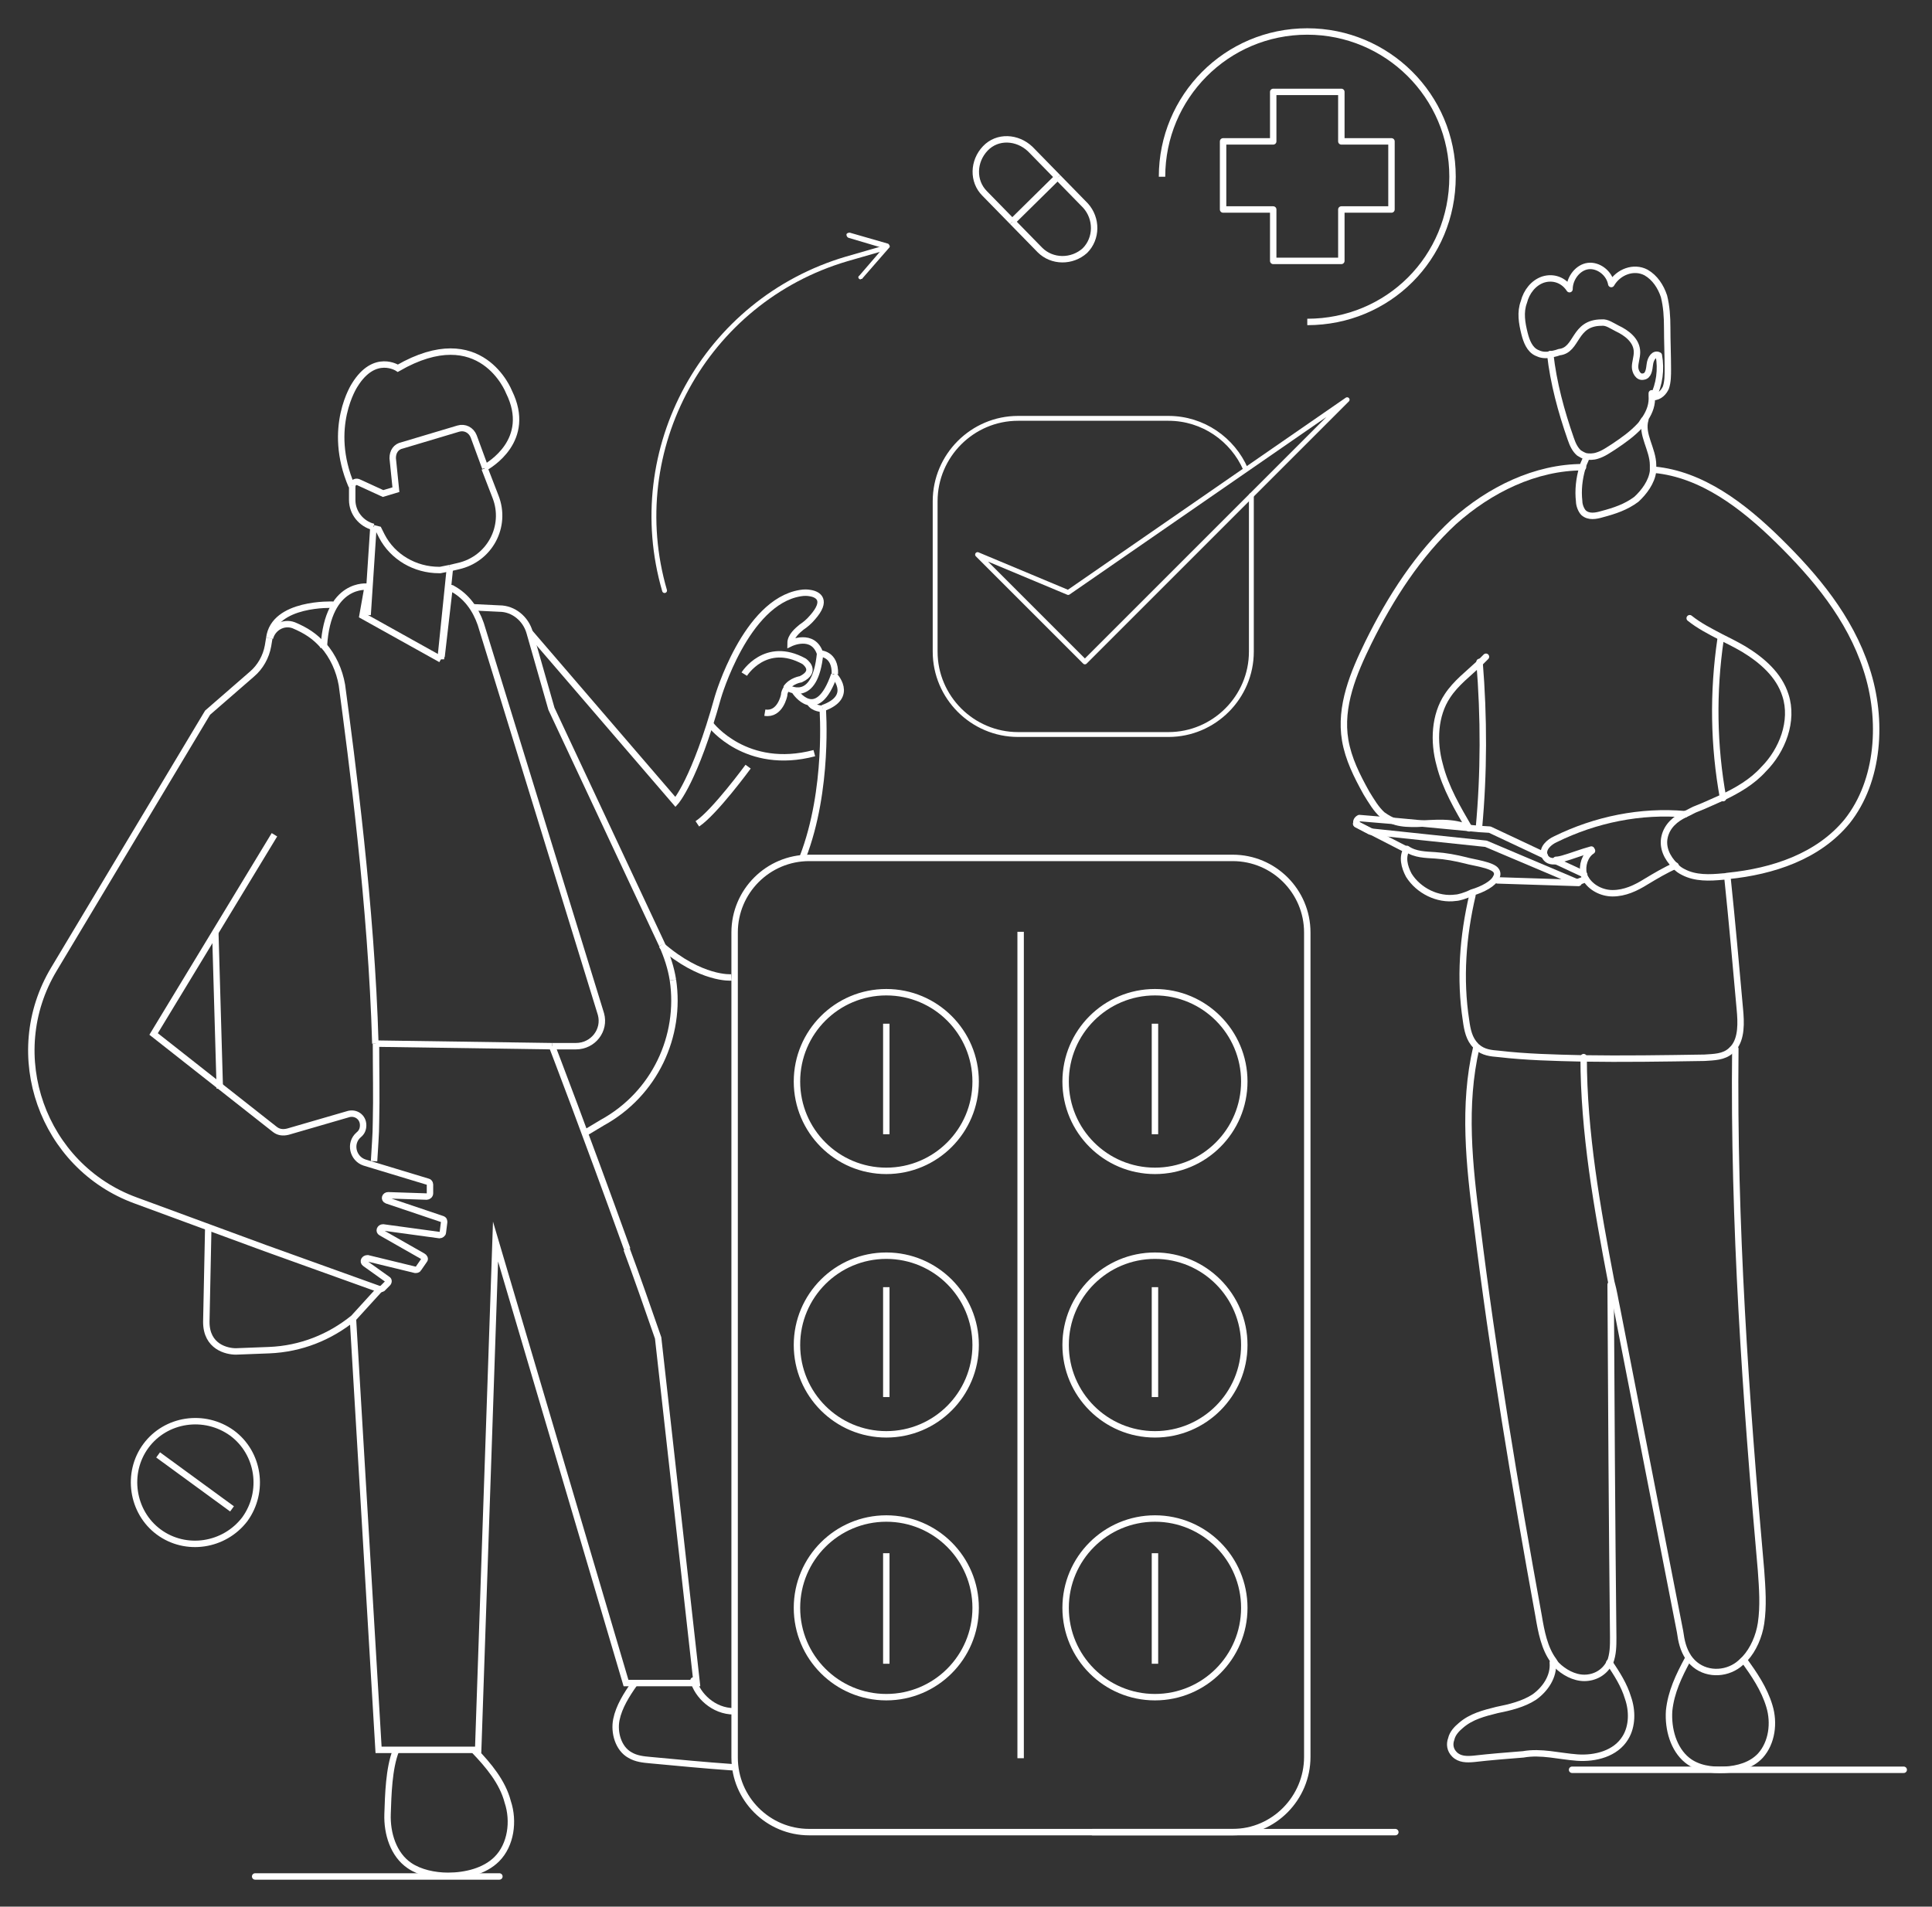 <svg version="1.1" id="Layer_1" xmlns="http://www.w3.org/2000/svg" xmlns:xlink="http://www.w3.org/1999/xlink" x="0px" y="0px" viewBox="0 0 300.6 296.7" style="enable-background:new 0 0 300.6 296.7;" xml:space="preserve" width="300.6" height="296.7">
<rect x="0" y="0" width="300.6" height="296.7" fill="#333333" stroke="none"/>
<style type="text/css">
	.st0{fill:none;stroke:#FFFFFF;stroke-miterlimit:10;}
	.st1{fill:none;stroke:#FFFFFF;stroke-width:0.757;stroke-linecap:round;stroke-linejoin:round;}
	.st2{fill:#FFFFFF;}
	.st3{fill:none;stroke:#FFFFFF;stroke-linecap:round;stroke-linejoin:round;}
	@-webkit-keyframes animate-svg-stroke-1 {
	  0% {
	    stroke-dashoffset: 62.068px;
	    stroke-dasharray: 62.068px;
	  }

	  100% {
	    stroke-dashoffset: 0;
	    stroke-dasharray: 62.068px;
	  }
	}

	@keyframes animate-svg-stroke-1 {
	  0% {
	    stroke-dashoffset: 62.068px;
	    stroke-dasharray: 62.068px;
	  }

	  100% {
	    stroke-dashoffset: 0;
	    stroke-dasharray: 62.068px;
	  }
	}

	.svg-elem-1 {
	  -webkit-animation: animate-svg-stroke-1 0.2s ease-in 0s both;
	          animation: animate-svg-stroke-1 0.2s ease-in 0s both;
	}

	@-webkit-keyframes animate-svg-stroke-2 {
	  0% {
	    stroke-dashoffset: 16.241px;
	    stroke-dasharray: 16.241px;
	  }

	  100% {
	    stroke-dashoffset: 0;
	    stroke-dasharray: 16.241px;
	  }
	}

	@keyframes animate-svg-stroke-2 {
	  0% {
	    stroke-dashoffset: 16.241px;
	    stroke-dasharray: 16.241px;
	  }

	  100% {
	    stroke-dashoffset: 0;
	    stroke-dasharray: 16.241px;
	  }
	}

	.svg-elem-2 {
	  -webkit-animation: animate-svg-stroke-2 0.2s ease-in 0.01s both;
	          animation: animate-svg-stroke-2 0.2s ease-in 0.01s both;
	}

	@-webkit-keyframes animate-svg-stroke-3 {
	  0% {
	    stroke-dashoffset: 29.843px;
	    stroke-dasharray: 29.843px;
	  }

	  100% {
	    stroke-dashoffset: 0;
	    stroke-dasharray: 29.843px;
	  }
	}

	@keyframes animate-svg-stroke-3 {
	  0% {
	    stroke-dashoffset: 29.843px;
	    stroke-dasharray: 29.843px;
	  }

	  100% {
	    stroke-dashoffset: 0;
	    stroke-dasharray: 29.843px;
	  }
	}

	.svg-elem-3 {
	  -webkit-animation: animate-svg-stroke-3 0.2s ease-in 0.02s both;
	          animation: animate-svg-stroke-3 0.2s ease-in 0.02s both;
	}

	@-webkit-keyframes animate-svg-stroke-4 {
	  0% {
	    stroke-dashoffset: 29.736px;
	    stroke-dasharray: 29.736px;
	  }

	  100% {
	    stroke-dashoffset: 0;
	    stroke-dasharray: 29.736px;
	  }
	}

	@keyframes animate-svg-stroke-4 {
	  0% {
	    stroke-dashoffset: 29.736px;
	    stroke-dasharray: 29.736px;
	  }

	  100% {
	    stroke-dashoffset: 0;
	    stroke-dasharray: 29.736px;
	  }
	}

	.svg-elem-4 {
	  -webkit-animation: animate-svg-stroke-4 0.2s ease-in 0.03s both;
	          animation: animate-svg-stroke-4 0.2s ease-in 0.03s both;
	}

	@-webkit-keyframes animate-svg-stroke-5 {
	  0% {
	    stroke-dashoffset: 2px;
	    stroke-dasharray: 2px;
	  }

	  100% {
	    stroke-dashoffset: 0;
	    stroke-dasharray: 2px;
	  }
	}

	@keyframes animate-svg-stroke-5 {
	  0% {
	    stroke-dashoffset: 2px;
	    stroke-dasharray: 2px;
	  }

	  100% {
	    stroke-dashoffset: 0;
	    stroke-dasharray: 2px;
	  }
	}

	.svg-elem-5 {
	  -webkit-animation: animate-svg-stroke-5 0.2s ease-in 0.04s both;
	          animation: animate-svg-stroke-5 0.2s ease-in 0.04s both;
	}

	@-webkit-keyframes animate-svg-stroke-6 {
	  0% {
	    stroke-dashoffset: 11.829px;
	    stroke-dasharray: 11.829px;
	  }

	  100% {
	    stroke-dashoffset: 0;
	    stroke-dasharray: 11.829px;
	  }
	}

	@keyframes animate-svg-stroke-6 {
	  0% {
	    stroke-dashoffset: 11.829px;
	    stroke-dasharray: 11.829px;
	  }

	  100% {
	    stroke-dashoffset: 0;
	    stroke-dasharray: 11.829px;
	  }
	}

	.svg-elem-6 {
	  -webkit-animation: animate-svg-stroke-6 0.2s ease-in 0.05s both;
	          animation: animate-svg-stroke-6 0.2s ease-in 0.05s both;
	}

	@-webkit-keyframes animate-svg-stroke-7 {
	  0% {
	    stroke-dashoffset: 2px;
	    stroke-dasharray: 2px;
	  }

	  100% {
	    stroke-dashoffset: 0;
	    stroke-dasharray: 2px;
	  }
	}

	@keyframes animate-svg-stroke-7 {
	  0% {
	    stroke-dashoffset: 2px;
	    stroke-dasharray: 2px;
	  }

	  100% {
	    stroke-dashoffset: 0;
	    stroke-dasharray: 2px;
	  }
	}

	.svg-elem-7 {
	  -webkit-animation: animate-svg-stroke-7 0.2s ease-in 0.06s both;
	          animation: animate-svg-stroke-7 0.2s ease-in 0.06s both;
	}

	@-webkit-keyframes animate-svg-stroke-8 {
	  0% {
	    stroke-dashoffset: 2px;
	    stroke-dasharray: 2px;
	  }

	  100% {
	    stroke-dashoffset: 0;
	    stroke-dasharray: 2px;
	  }
	}

	@keyframes animate-svg-stroke-8 {
	  0% {
	    stroke-dashoffset: 2px;
	    stroke-dasharray: 2px;
	  }

	  100% {
	    stroke-dashoffset: 0;
	    stroke-dasharray: 2px;
	  }
	}

	.svg-elem-8 {
	  -webkit-animation: animate-svg-stroke-8 0.2s ease-in 0.07s both;
	          animation: animate-svg-stroke-8 0.2s ease-in 0.07s both;
	}

	@-webkit-keyframes animate-svg-stroke-9 {
	  0% {
	    stroke-dashoffset: 2.141px;
	    stroke-dasharray: 2.141px;
	  }

	  100% {
	    stroke-dashoffset: 0;
	    stroke-dasharray: 2.141px;
	  }
	}

	@keyframes animate-svg-stroke-9 {
	  0% {
	    stroke-dashoffset: 2.141px;
	    stroke-dasharray: 2.141px;
	  }

	  100% {
	    stroke-dashoffset: 0;
	    stroke-dasharray: 2.141px;
	  }
	}

	.svg-elem-9 {
	  -webkit-animation: animate-svg-stroke-9 0.2s ease-in 0.08s both;
	          animation: animate-svg-stroke-9 0.2s ease-in 0.08s both;
	}

	@-webkit-keyframes animate-svg-stroke-10 {
	  0% {
	    stroke-dashoffset: 73.463px;
	    stroke-dasharray: 73.463px;
	  }

	  100% {
	    stroke-dashoffset: 0;
	    stroke-dasharray: 73.463px;
	  }
	}

	@keyframes animate-svg-stroke-10 {
	  0% {
	    stroke-dashoffset: 73.463px;
	    stroke-dasharray: 73.463px;
	  }

	  100% {
	    stroke-dashoffset: 0;
	    stroke-dasharray: 73.463px;
	  }
	}

	.svg-elem-10 {
	  -webkit-animation: animate-svg-stroke-10 0.2s ease-in 0.09s both;
	          animation: animate-svg-stroke-10 0.2s ease-in 0.09s both;
	}

	@-webkit-keyframes animate-svg-stroke-11 {
	  0% {
	    stroke-dashoffset: 29.044px;
	    stroke-dasharray: 29.044px;
	  }

	  100% {
	    stroke-dashoffset: 0;
	    stroke-dasharray: 29.044px;
	  }
	}

	@keyframes animate-svg-stroke-11 {
	  0% {
	    stroke-dashoffset: 29.044px;
	    stroke-dasharray: 29.044px;
	  }

	  100% {
	    stroke-dashoffset: 0;
	    stroke-dasharray: 29.044px;
	  }
	}

	.svg-elem-11 {
	  -webkit-animation: animate-svg-stroke-11 0.2s ease-in 0.1s both;
	          animation: animate-svg-stroke-11 0.2s ease-in 0.1s both;
	}

	@-webkit-keyframes animate-svg-stroke-12 {
	  0% {
	    stroke-dashoffset: 54.782px;
	    stroke-dasharray: 54.782px;
	  }

	  100% {
	    stroke-dashoffset: 0;
	    stroke-dasharray: 54.782px;
	  }
	}

	@keyframes animate-svg-stroke-12 {
	  0% {
	    stroke-dashoffset: 54.782px;
	    stroke-dasharray: 54.782px;
	  }

	  100% {
	    stroke-dashoffset: 0;
	    stroke-dasharray: 54.782px;
	  }
	}

	.svg-elem-12 {
	  -webkit-animation: animate-svg-stroke-12 0.2s ease-in 0.11s both;
	          animation: animate-svg-stroke-12 0.2s ease-in 0.11s both;
	}

	@-webkit-keyframes animate-svg-stroke-13 {
	  0% {
	    stroke-dashoffset: 315.38px;
	    stroke-dasharray: 315.38px;
	  }

	  100% {
	    stroke-dashoffset: 0;
	    stroke-dasharray: 315.38px;
	  }
	}

	@keyframes animate-svg-stroke-13 {
	  0% {
	    stroke-dashoffset: 315.38px;
	    stroke-dasharray: 315.38px;
	  }

	  100% {
	    stroke-dashoffset: 0;
	    stroke-dasharray: 315.38px;
	  }
	}

	.svg-elem-13 {
	  -webkit-animation: animate-svg-stroke-13 0.2s ease-in 0.12s both;
	          animation: animate-svg-stroke-13 0.2s ease-in 0.12s both;
	}

	@-webkit-keyframes animate-svg-stroke-14 {
	  0% {
	    stroke-dashoffset: 35.697px;
	    stroke-dasharray: 35.697px;
	  }

	  100% {
	    stroke-dashoffset: 0;
	    stroke-dasharray: 35.697px;
	  }
	}

	@keyframes animate-svg-stroke-14 {
	  0% {
	    stroke-dashoffset: 35.697px;
	    stroke-dasharray: 35.697px;
	  }

	  100% {
	    stroke-dashoffset: 0;
	    stroke-dasharray: 35.697px;
	  }
	}

	.svg-elem-14 {
	  -webkit-animation: animate-svg-stroke-14 0.2s ease-in 0.13s both;
	          animation: animate-svg-stroke-14 0.2s ease-in 0.13s both;
	}

	@-webkit-keyframes animate-svg-stroke-15 {
	  0% {
	    stroke-dashoffset: 2px;
	    stroke-dasharray: 2px;
	  }

	  100% {
	    stroke-dashoffset: 0;
	    stroke-dasharray: 2px;
	  }
	}

	@keyframes animate-svg-stroke-15 {
	  0% {
	    stroke-dashoffset: 2px;
	    stroke-dasharray: 2px;
	  }

	  100% {
	    stroke-dashoffset: 0;
	    stroke-dasharray: 2px;
	  }
	}

	.svg-elem-15 {
	  -webkit-animation: animate-svg-stroke-15 0.2s ease-in 0.14s both;
	          animation: animate-svg-stroke-15 0.2s ease-in 0.14s both;
	}

	@-webkit-keyframes animate-svg-stroke-16 {
	  0% {
	    stroke-dashoffset: 20.309px;
	    stroke-dasharray: 20.309px;
	  }

	  100% {
	    stroke-dashoffset: 0;
	    stroke-dasharray: 20.309px;
	  }
	}

	@keyframes animate-svg-stroke-16 {
	  0% {
	    stroke-dashoffset: 20.309px;
	    stroke-dasharray: 20.309px;
	  }

	  100% {
	    stroke-dashoffset: 0;
	    stroke-dasharray: 20.309px;
	  }
	}

	.svg-elem-16 {
	  -webkit-animation: animate-svg-stroke-16 0.2s ease-in 0.15s both;
	          animation: animate-svg-stroke-16 0.2s ease-in 0.15s both;
	}

	@-webkit-keyframes animate-svg-stroke-17 {
	  0% {
	    stroke-dashoffset: 2px;
	    stroke-dasharray: 2px;
	  }

	  100% {
	    stroke-dashoffset: 0;
	    stroke-dasharray: 2px;
	  }
	}

	@keyframes animate-svg-stroke-17 {
	  0% {
	    stroke-dashoffset: 2px;
	    stroke-dasharray: 2px;
	  }

	  100% {
	    stroke-dashoffset: 0;
	    stroke-dasharray: 2px;
	  }
	}

	.svg-elem-17 {
	  -webkit-animation: animate-svg-stroke-17 0.2s ease-in 0.16s both;
	          animation: animate-svg-stroke-17 0.2s ease-in 0.16s both;
	}

	@-webkit-keyframes animate-svg-stroke-18 {
	  0% {
	    stroke-dashoffset: 64.998px;
	    stroke-dasharray: 64.998px;
	  }

	  100% {
	    stroke-dashoffset: 0;
	    stroke-dasharray: 64.998px;
	  }
	}

	@keyframes animate-svg-stroke-18 {
	  0% {
	    stroke-dashoffset: 64.998px;
	    stroke-dasharray: 64.998px;
	  }

	  100% {
	    stroke-dashoffset: 0;
	    stroke-dasharray: 64.998px;
	  }
	}

	.svg-elem-18 {
	  -webkit-animation: animate-svg-stroke-18 0.2s ease-in 0.17s both;
	          animation: animate-svg-stroke-18 0.2s ease-in 0.17s both;
	}

	@-webkit-keyframes animate-svg-stroke-19 {
	  0% {
	    stroke-dashoffset: 298.75px;
	    stroke-dasharray: 298.75px;
	  }

	  100% {
	    stroke-dashoffset: 0;
	    stroke-dasharray: 298.75px;
	  }
	}

	@keyframes animate-svg-stroke-19 {
	  0% {
	    stroke-dashoffset: 298.75px;
	    stroke-dasharray: 298.75px;
	  }

	  100% {
	    stroke-dashoffset: 0;
	    stroke-dasharray: 298.75px;
	  }
	}

	.svg-elem-19 {
	  -webkit-animation: animate-svg-stroke-19 0.2s ease-in 0.18s both;
	          animation: animate-svg-stroke-19 0.2s ease-in 0.18s both;
	}

	@-webkit-keyframes animate-svg-stroke-20 {
	  0% {
	    stroke-dashoffset: 12.405px;
	    stroke-dasharray: 12.405px;
	  }

	  100% {
	    stroke-dashoffset: 0;
	    stroke-dasharray: 12.405px;
	  }
	}

	@keyframes animate-svg-stroke-20 {
	  0% {
	    stroke-dashoffset: 12.405px;
	    stroke-dasharray: 12.405px;
	  }

	  100% {
	    stroke-dashoffset: 0;
	    stroke-dasharray: 12.405px;
	  }
	}

	.svg-elem-20 {
	  -webkit-animation: animate-svg-stroke-20 0.2s ease-in 0.19s both;
	          animation: animate-svg-stroke-20 0.2s ease-in 0.19s both;
	}

	@-webkit-keyframes animate-svg-stroke-21 {
	  0% {
	    stroke-dashoffset: 2.3px;
	    stroke-dasharray: 2.3px;
	  }

	  100% {
	    stroke-dashoffset: 0;
	    stroke-dasharray: 2.3px;
	  }
	}

	@keyframes animate-svg-stroke-21 {
	  0% {
	    stroke-dashoffset: 2.3px;
	    stroke-dasharray: 2.3px;
	  }

	  100% {
	    stroke-dashoffset: 0;
	    stroke-dasharray: 2.3px;
	  }
	}

	.svg-elem-21 {
	  -webkit-animation: animate-svg-stroke-21 0.2s ease-in 0.2s both;
	          animation: animate-svg-stroke-21 0.2s ease-in 0.2s both;
	}

	@-webkit-keyframes animate-svg-stroke-22 {
	  0% {
	    stroke-dashoffset: 94.915px;
	    stroke-dasharray: 94.915px;
	  }

	  100% {
	    stroke-dashoffset: 0;
	    stroke-dasharray: 94.915px;
	  }
	}

	@keyframes animate-svg-stroke-22 {
	  0% {
	    stroke-dashoffset: 94.915px;
	    stroke-dasharray: 94.915px;
	  }

	  100% {
	    stroke-dashoffset: 0;
	    stroke-dasharray: 94.915px;
	  }
	}

	.svg-elem-22 {
	  -webkit-animation: animate-svg-stroke-22 0.2s ease-in 0.21s both;
	          animation: animate-svg-stroke-22 0.2s ease-in 0.21s both;
	}

	@-webkit-keyframes animate-svg-stroke-23 {
	  0% {
	    stroke-dashoffset: 2.4px;
	    stroke-dasharray: 2.4px;
	  }

	  100% {
	    stroke-dashoffset: 0;
	    stroke-dasharray: 2.4px;
	  }
	}

	@keyframes animate-svg-stroke-23 {
	  0% {
	    stroke-dashoffset: 2.4px;
	    stroke-dasharray: 2.4px;
	  }

	  100% {
	    stroke-dashoffset: 0;
	    stroke-dasharray: 2.4px;
	  }
	}

	.svg-elem-23 {
	  -webkit-animation: animate-svg-stroke-23 0.2s ease-in 0.22s both;
	          animation: animate-svg-stroke-23 0.2s ease-in 0.22s both;
	}

	@-webkit-keyframes animate-svg-stroke-24 {
	  0% {
	    stroke-dashoffset: 2.1px;
	    stroke-dasharray: 2.1px;
	  }

	  100% {
	    stroke-dashoffset: 0;
	    stroke-dasharray: 2.1px;
	  }
	}

	@keyframes animate-svg-stroke-24 {
	  0% {
	    stroke-dashoffset: 2.1px;
	    stroke-dasharray: 2.1px;
	  }

	  100% {
	    stroke-dashoffset: 0;
	    stroke-dasharray: 2.1px;
	  }
	}

	.svg-elem-24 {
	  -webkit-animation: animate-svg-stroke-24 0.2s ease-in 0.23s both;
	          animation: animate-svg-stroke-24 0.2s ease-in 0.23s both;
	}

	@-webkit-keyframes animate-svg-stroke-25 {
	  0% {
	    stroke-dashoffset: 29.403px;
	    stroke-dasharray: 29.403px;
	  }

	  100% {
	    stroke-dashoffset: 0;
	    stroke-dasharray: 29.403px;
	  }
	}

	@keyframes animate-svg-stroke-25 {
	  0% {
	    stroke-dashoffset: 29.403px;
	    stroke-dasharray: 29.403px;
	  }

	  100% {
	    stroke-dashoffset: 0;
	    stroke-dasharray: 29.403px;
	  }
	}

	.svg-elem-25 {
	  -webkit-animation: animate-svg-stroke-25 0.2s ease-in 0.24s both;
	          animation: animate-svg-stroke-25 0.2s ease-in 0.24s both;
	}

	@-webkit-keyframes animate-svg-stroke-26 {
	  0% {
	    stroke-dashoffset: 33.319px;
	    stroke-dasharray: 33.319px;
	  }

	  100% {
	    stroke-dashoffset: 0;
	    stroke-dasharray: 33.319px;
	  }
	}

	@keyframes animate-svg-stroke-26 {
	  0% {
	    stroke-dashoffset: 33.319px;
	    stroke-dasharray: 33.319px;
	  }

	  100% {
	    stroke-dashoffset: 0;
	    stroke-dasharray: 33.319px;
	  }
	}

	.svg-elem-26 {
	  -webkit-animation: animate-svg-stroke-26 0.2s ease-in 0.25s both;
	          animation: animate-svg-stroke-26 0.2s ease-in 0.25s both;
	}

	@-webkit-keyframes animate-svg-stroke-27 {
	  0% {
	    stroke-dashoffset: 49.392px;
	    stroke-dasharray: 49.392px;
	  }

	  100% {
	    stroke-dashoffset: 0;
	    stroke-dasharray: 49.392px;
	  }
	}

	@keyframes animate-svg-stroke-27 {
	  0% {
	    stroke-dashoffset: 49.392px;
	    stroke-dasharray: 49.392px;
	  }

	  100% {
	    stroke-dashoffset: 0;
	    stroke-dasharray: 49.392px;
	  }
	}

	.svg-elem-27 {
	  -webkit-animation: animate-svg-stroke-27 0.2s ease-in 0.26s both;
	          animation: animate-svg-stroke-27 0.2s ease-in 0.26s both;
	}

	@-webkit-keyframes animate-svg-stroke-28 {
	  0% {
	    stroke-dashoffset: 14.226px;
	    stroke-dasharray: 14.226px;
	  }

	  100% {
	    stroke-dashoffset: 0;
	    stroke-dasharray: 14.226px;
	  }
	}

	@keyframes animate-svg-stroke-28 {
	  0% {
	    stroke-dashoffset: 14.226px;
	    stroke-dasharray: 14.226px;
	  }

	  100% {
	    stroke-dashoffset: 0;
	    stroke-dasharray: 14.226px;
	  }
	}

	.svg-elem-28 {
	  -webkit-animation: animate-svg-stroke-28 0.2s ease-in 0.27s both;
	          animation: animate-svg-stroke-28 0.2s ease-in 0.27s both;
	}

	@-webkit-keyframes animate-svg-stroke-29 {
	  0% {
	    stroke-dashoffset: 31.291px;
	    stroke-dasharray: 31.291px;
	  }

	  100% {
	    stroke-dashoffset: 0;
	    stroke-dasharray: 31.291px;
	  }
	}

	@keyframes animate-svg-stroke-29 {
	  0% {
	    stroke-dashoffset: 31.291px;
	    stroke-dasharray: 31.291px;
	  }

	  100% {
	    stroke-dashoffset: 0;
	    stroke-dasharray: 31.291px;
	  }
	}

	.svg-elem-29 {
	  -webkit-animation: animate-svg-stroke-29 0.2s ease-in 0.28s both;
	          animation: animate-svg-stroke-29 0.2s ease-in 0.28s both;
	}

	@-webkit-keyframes animate-svg-stroke-30 {
	  0% {
	    stroke-dashoffset: 65.424px;
	    stroke-dasharray: 65.424px;
	  }

	  100% {
	    stroke-dashoffset: 0;
	    stroke-dasharray: 65.424px;
	  }
	}

	@keyframes animate-svg-stroke-30 {
	  0% {
	    stroke-dashoffset: 65.424px;
	    stroke-dasharray: 65.424px;
	  }

	  100% {
	    stroke-dashoffset: 0;
	    stroke-dasharray: 65.424px;
	  }
	}

	.svg-elem-30 {
	  -webkit-animation: animate-svg-stroke-30 0.2s ease-in 0.29s both;
	          animation: animate-svg-stroke-30 0.2s ease-in 0.29s both;
	}

	@-webkit-keyframes animate-svg-stroke-31 {
	  0% {
	    stroke-dashoffset: 2px;
	    stroke-dasharray: 2px;
	  }

	  100% {
	    stroke-dashoffset: 0;
	    stroke-dasharray: 2px;
	  }
	}

	@keyframes animate-svg-stroke-31 {
	  0% {
	    stroke-dashoffset: 2px;
	    stroke-dasharray: 2px;
	  }

	  100% {
	    stroke-dashoffset: 0;
	    stroke-dasharray: 2px;
	  }
	}

	.svg-elem-31 {
	  -webkit-animation: animate-svg-stroke-31 0.2s ease-in 0.3s both;
	          animation: animate-svg-stroke-31 0.2s ease-in 0.3s both;
	}

	@-webkit-keyframes animate-svg-stroke-32 {
	  0% {
	    stroke-dashoffset: 7.774px;
	    stroke-dasharray: 7.774px;
	  }

	  100% {
	    stroke-dashoffset: 0;
	    stroke-dasharray: 7.774px;
	  }
	}

	@keyframes animate-svg-stroke-32 {
	  0% {
	    stroke-dashoffset: 7.774px;
	    stroke-dasharray: 7.774px;
	  }

	  100% {
	    stroke-dashoffset: 0;
	    stroke-dasharray: 7.774px;
	  }
	}

	.svg-elem-32 {
	  -webkit-animation: animate-svg-stroke-32 0.2s ease-in 0.31s both;
	          animation: animate-svg-stroke-32 0.2s ease-in 0.31s both;
	}

	@-webkit-keyframes animate-svg-stroke-33 {
	  0% {
	    stroke-dashoffset: 16.563px;
	    stroke-dasharray: 16.563px;
	  }

	  100% {
	    stroke-dashoffset: 0;
	    stroke-dasharray: 16.563px;
	  }
	}

	@keyframes animate-svg-stroke-33 {
	  0% {
	    stroke-dashoffset: 16.563px;
	    stroke-dasharray: 16.563px;
	  }

	  100% {
	    stroke-dashoffset: 0;
	    stroke-dasharray: 16.563px;
	  }
	}

	.svg-elem-33 {
	  -webkit-animation: animate-svg-stroke-33 0.2s ease-in 0.32s both;
	          animation: animate-svg-stroke-33 0.2s ease-in 0.32s both;
	}

	@-webkit-keyframes animate-svg-stroke-34 {
	  0% {
	    stroke-dashoffset: 2.1px;
	    stroke-dasharray: 2.1px;
	  }

	  100% {
	    stroke-dashoffset: 0;
	    stroke-dasharray: 2.1px;
	  }
	}

	@keyframes animate-svg-stroke-34 {
	  0% {
	    stroke-dashoffset: 2.1px;
	    stroke-dasharray: 2.1px;
	  }

	  100% {
	    stroke-dashoffset: 0;
	    stroke-dasharray: 2.1px;
	  }
	}

	.svg-elem-34 {
	  -webkit-animation: animate-svg-stroke-34 0.2s ease-in 0.33s both;
	          animation: animate-svg-stroke-34 0.2s ease-in 0.33s both;
	}

	@-webkit-keyframes animate-svg-stroke-35 {
	  0% {
	    stroke-dashoffset: 21.988px;
	    stroke-dasharray: 21.988px;
	  }

	  100% {
	    stroke-dashoffset: 0;
	    stroke-dasharray: 21.988px;
	  }
	}

	@keyframes animate-svg-stroke-35 {
	  0% {
	    stroke-dashoffset: 21.988px;
	    stroke-dasharray: 21.988px;
	  }

	  100% {
	    stroke-dashoffset: 0;
	    stroke-dasharray: 21.988px;
	  }
	}

	.svg-elem-35 {
	  -webkit-animation: animate-svg-stroke-35 0.2s ease-in 0.34s both;
	          animation: animate-svg-stroke-35 0.2s ease-in 0.34s both;
	}

	@-webkit-keyframes animate-svg-stroke-36 {
	  0% {
	    stroke-dashoffset: 2px;
	    stroke-dasharray: 2px;
	  }

	  100% {
	    stroke-dashoffset: 0;
	    stroke-dasharray: 2px;
	  }
	}

	@keyframes animate-svg-stroke-36 {
	  0% {
	    stroke-dashoffset: 2px;
	    stroke-dasharray: 2px;
	  }

	  100% {
	    stroke-dashoffset: 0;
	    stroke-dasharray: 2px;
	  }
	}

	.svg-elem-36 {
	  -webkit-animation: animate-svg-stroke-36 0.2s ease-in 0.35s both;
	          animation: animate-svg-stroke-36 0.2s ease-in 0.35s both;
	}

	@-webkit-keyframes animate-svg-stroke-37 {
	  0% {
	    stroke-dashoffset: 2.2px;
	    stroke-dasharray: 2.2px;
	  }

	  100% {
	    stroke-dashoffset: 0;
	    stroke-dasharray: 2.2px;
	  }
	}

	@keyframes animate-svg-stroke-37 {
	  0% {
	    stroke-dashoffset: 2.2px;
	    stroke-dasharray: 2.2px;
	  }

	  100% {
	    stroke-dashoffset: 0;
	    stroke-dasharray: 2.2px;
	  }
	}

	.svg-elem-37 {
	  -webkit-animation: animate-svg-stroke-37 0.2s ease-in 0.36s both;
	          animation: animate-svg-stroke-37 0.2s ease-in 0.36s both;
	}

	@-webkit-keyframes animate-svg-stroke-38 {
	  0% {
	    stroke-dashoffset: 34.514px;
	    stroke-dasharray: 34.514px;
	  }

	  100% {
	    stroke-dashoffset: 0;
	    stroke-dasharray: 34.514px;
	  }
	}

	@keyframes animate-svg-stroke-38 {
	  0% {
	    stroke-dashoffset: 34.514px;
	    stroke-dasharray: 34.514px;
	  }

	  100% {
	    stroke-dashoffset: 0;
	    stroke-dasharray: 34.514px;
	  }
	}

	.svg-elem-38 {
	  -webkit-animation: animate-svg-stroke-38 0.2s ease-in 0.37s both;
	          animation: animate-svg-stroke-38 0.2s ease-in 0.37s both;
	}

	@-webkit-keyframes animate-svg-stroke-39 {
	  0% {
	    stroke-dashoffset: 9.844px;
	    stroke-dasharray: 9.844px;
	  }

	  100% {
	    stroke-dashoffset: 0;
	    stroke-dasharray: 9.844px;
	  }
	}

	@keyframes animate-svg-stroke-39 {
	  0% {
	    stroke-dashoffset: 9.844px;
	    stroke-dasharray: 9.844px;
	  }

	  100% {
	    stroke-dashoffset: 0;
	    stroke-dasharray: 9.844px;
	  }
	}

	.svg-elem-39 {
	  -webkit-animation: animate-svg-stroke-39 0.2s ease-in 0.38s both;
	          animation: animate-svg-stroke-39 0.2s ease-in 0.38s both;
	}

	@-webkit-keyframes animate-svg-stroke-40 {
	  0% {
	    stroke-dashoffset: 2px;
	    stroke-dasharray: 2px;
	  }

	  100% {
	    stroke-dashoffset: 0;
	    stroke-dasharray: 2px;
	  }
	}

	@keyframes animate-svg-stroke-40 {
	  0% {
	    stroke-dashoffset: 2px;
	    stroke-dasharray: 2px;
	  }

	  100% {
	    stroke-dashoffset: 0;
	    stroke-dasharray: 2px;
	  }
	}

	.svg-elem-40 {
	  -webkit-animation: animate-svg-stroke-40 0.2s ease-in 0.39s both;
	          animation: animate-svg-stroke-40 0.2s ease-in 0.39s both;
	}

	@-webkit-keyframes animate-svg-stroke-41 {
	  0% {
	    stroke-dashoffset: 60.63px;
	    stroke-dasharray: 60.63px;
	  }

	  100% {
	    stroke-dashoffset: 0;
	    stroke-dasharray: 60.63px;
	  }
	}

	@keyframes animate-svg-stroke-41 {
	  0% {
	    stroke-dashoffset: 60.63px;
	    stroke-dasharray: 60.63px;
	  }

	  100% {
	    stroke-dashoffset: 0;
	    stroke-dasharray: 60.63px;
	  }
	}

	.svg-elem-41 {
	  -webkit-animation: animate-svg-stroke-41 0.2s ease-in 0.4s both;
	          animation: animate-svg-stroke-41 0.2s ease-in 0.4s both;
	}

	@-webkit-keyframes animate-svg-stroke-42 {
	  0% {
	    stroke-dashoffset: 2.2px;
	    stroke-dasharray: 2.2px;
	  }

	  100% {
	    stroke-dashoffset: 0;
	    stroke-dasharray: 2.2px;
	  }
	}

	@keyframes animate-svg-stroke-42 {
	  0% {
	    stroke-dashoffset: 2.2px;
	    stroke-dasharray: 2.2px;
	  }

	  100% {
	    stroke-dashoffset: 0;
	    stroke-dasharray: 2.2px;
	  }
	}

	.svg-elem-42 {
	  -webkit-animation: animate-svg-stroke-42 0.2s ease-in 0.41s both;
	          animation: animate-svg-stroke-42 0.2s ease-in 0.41s both;
	}

	@-webkit-keyframes animate-svg-stroke-43 {
	  0% {
	    stroke-dashoffset: 15.73px;
	    stroke-dasharray: 15.73px;
	  }

	  100% {
	    stroke-dashoffset: 0;
	    stroke-dasharray: 15.73px;
	  }
	}

	@keyframes animate-svg-stroke-43 {
	  0% {
	    stroke-dashoffset: 15.73px;
	    stroke-dasharray: 15.73px;
	  }

	  100% {
	    stroke-dashoffset: 0;
	    stroke-dasharray: 15.73px;
	  }
	}

	.svg-elem-43 {
	  -webkit-animation: animate-svg-stroke-43 0.2s ease-in 0.42s both;
	          animation: animate-svg-stroke-43 0.2s ease-in 0.42s both;
	}

	@-webkit-keyframes animate-svg-stroke-44 {
	  0% {
	    stroke-dashoffset: 2px;
	    stroke-dasharray: 2px;
	  }

	  100% {
	    stroke-dashoffset: 0;
	    stroke-dasharray: 2px;
	  }
	}

	@keyframes animate-svg-stroke-44 {
	  0% {
	    stroke-dashoffset: 2px;
	    stroke-dasharray: 2px;
	  }

	  100% {
	    stroke-dashoffset: 0;
	    stroke-dasharray: 2px;
	  }
	}

	.svg-elem-44 {
	  -webkit-animation: animate-svg-stroke-44 0.2s ease-in 0.43s both;
	          animation: animate-svg-stroke-44 0.2s ease-in 0.43s both;
	}

	@-webkit-keyframes animate-svg-stroke-45 {
	  0% {
	    stroke-dashoffset: 2.5px;
	    stroke-dasharray: 2.5px;
	  }

	  100% {
	    stroke-dashoffset: 0;
	    stroke-dasharray: 2.5px;
	  }
	}

	@keyframes animate-svg-stroke-45 {
	  0% {
	    stroke-dashoffset: 2.5px;
	    stroke-dasharray: 2.5px;
	  }

	  100% {
	    stroke-dashoffset: 0;
	    stroke-dasharray: 2.5px;
	  }
	}

	.svg-elem-45 {
	  -webkit-animation: animate-svg-stroke-45 0.2s ease-in 0.44s both;
	          animation: animate-svg-stroke-45 0.2s ease-in 0.44s both;
	}

	@-webkit-keyframes animate-svg-stroke-46 {
	  0% {
	    stroke-dashoffset: 15.771px;
	    stroke-dasharray: 15.771px;
	  }

	  100% {
	    stroke-dashoffset: 0;
	    stroke-dasharray: 15.771px;
	  }
	}

	@keyframes animate-svg-stroke-46 {
	  0% {
	    stroke-dashoffset: 15.771px;
	    stroke-dasharray: 15.771px;
	  }

	  100% {
	    stroke-dashoffset: 0;
	    stroke-dasharray: 15.771px;
	  }
	}

	.svg-elem-46 {
	  -webkit-animation: animate-svg-stroke-46 0.2s ease-in 0.45s both;
	          animation: animate-svg-stroke-46 0.2s ease-in 0.45s both;
	}

	@-webkit-keyframes animate-svg-stroke-47 {
	  0% {
	    stroke-dashoffset: 2.1px;
	    stroke-dasharray: 2.1px;
	  }

	  100% {
	    stroke-dashoffset: 0;
	    stroke-dasharray: 2.1px;
	  }
	}

	@keyframes animate-svg-stroke-47 {
	  0% {
	    stroke-dashoffset: 2.1px;
	    stroke-dasharray: 2.1px;
	  }

	  100% {
	    stroke-dashoffset: 0;
	    stroke-dasharray: 2.1px;
	  }
	}

	.svg-elem-47 {
	  -webkit-animation: animate-svg-stroke-47 0.2s ease-in 0.46s both;
	          animation: animate-svg-stroke-47 0.2s ease-in 0.46s both;
	}

	@-webkit-keyframes animate-svg-stroke-48 {
	  0% {
	    stroke-dashoffset: 4.343px;
	    stroke-dasharray: 4.343px;
	  }

	  100% {
	    stroke-dashoffset: 0;
	    stroke-dasharray: 4.343px;
	  }
	}

	@keyframes animate-svg-stroke-48 {
	  0% {
	    stroke-dashoffset: 4.343px;
	    stroke-dasharray: 4.343px;
	  }

	  100% {
	    stroke-dashoffset: 0;
	    stroke-dasharray: 4.343px;
	  }
	}

	.svg-elem-48 {
	  -webkit-animation: animate-svg-stroke-48 0.2s ease-in 0.47s both;
	          animation: animate-svg-stroke-48 0.2s ease-in 0.47s both;
	}

	@-webkit-keyframes animate-svg-stroke-49 {
	  0% {
	    stroke-dashoffset: 8.943px;
	    stroke-dasharray: 8.943px;
	  }

	  100% {
	    stroke-dashoffset: 0;
	    stroke-dasharray: 8.943px;
	  }
	}

	@keyframes animate-svg-stroke-49 {
	  0% {
	    stroke-dashoffset: 8.943px;
	    stroke-dasharray: 8.943px;
	  }

	  100% {
	    stroke-dashoffset: 0;
	    stroke-dasharray: 8.943px;
	  }
	}

	.svg-elem-49 {
	  -webkit-animation: animate-svg-stroke-49 0.2s ease-in 0.48s both;
	          animation: animate-svg-stroke-49 0.2s ease-in 0.48s both;
	}

	@-webkit-keyframes animate-svg-stroke-50 {
	  0% {
	    stroke-dashoffset: 6.417px;
	    stroke-dasharray: 6.417px;
	  }

	  100% {
	    stroke-dashoffset: 0;
	    stroke-dasharray: 6.417px;
	  }
	}

	@keyframes animate-svg-stroke-50 {
	  0% {
	    stroke-dashoffset: 6.417px;
	    stroke-dasharray: 6.417px;
	  }

	  100% {
	    stroke-dashoffset: 0;
	    stroke-dasharray: 6.417px;
	  }
	}

	.svg-elem-50 {
	  -webkit-animation: animate-svg-stroke-50 0.2s ease-in 0.49s both;
	          animation: animate-svg-stroke-50 0.2s ease-in 0.49s both;
	}

	@-webkit-keyframes animate-svg-stroke-51 {
	  0% {
	    stroke-dashoffset: 93.764px;
	    stroke-dasharray: 93.764px;
	  }

	  100% {
	    stroke-dashoffset: 0;
	    stroke-dasharray: 93.764px;
	  }
	}

	@keyframes animate-svg-stroke-51 {
	  0% {
	    stroke-dashoffset: 93.764px;
	    stroke-dasharray: 93.764px;
	  }

	  100% {
	    stroke-dashoffset: 0;
	    stroke-dasharray: 93.764px;
	  }
	}

	.svg-elem-51 {
	  -webkit-animation: animate-svg-stroke-51 0.2s ease-in 0.5s both;
	          animation: animate-svg-stroke-51 0.2s ease-in 0.5s both;
	}

	@-webkit-keyframes animate-svg-stroke-52 {
	  0% {
	    stroke-dashoffset: 7.677px;
	    stroke-dasharray: 7.677px;
	  }

	  100% {
	    stroke-dashoffset: 0;
	    stroke-dasharray: 7.677px;
	  }
	}

	@keyframes animate-svg-stroke-52 {
	  0% {
	    stroke-dashoffset: 7.677px;
	    stroke-dasharray: 7.677px;
	  }

	  100% {
	    stroke-dashoffset: 0;
	    stroke-dasharray: 7.677px;
	  }
	}

	.svg-elem-52 {
	  -webkit-animation: animate-svg-stroke-52 0.2s ease-in 0.51s both;
	          animation: animate-svg-stroke-52 0.2s ease-in 0.51s both;
	}

	@-webkit-keyframes animate-svg-stroke-53 {
	  0% {
	    stroke-dashoffset: 19.047px;
	    stroke-dasharray: 19.047px;
	  }

	  100% {
	    stroke-dashoffset: 0;
	    stroke-dasharray: 19.047px;
	  }
	}

	@keyframes animate-svg-stroke-53 {
	  0% {
	    stroke-dashoffset: 19.047px;
	    stroke-dasharray: 19.047px;
	  }

	  100% {
	    stroke-dashoffset: 0;
	    stroke-dasharray: 19.047px;
	  }
	}

	.svg-elem-53 {
	  -webkit-animation: animate-svg-stroke-53 0.2s ease-in 0.52s both;
	          animation: animate-svg-stroke-53 0.2s ease-in 0.52s both;
	}

	@-webkit-keyframes animate-svg-stroke-54 {
	  0% {
	    stroke-dashoffset: 19.622px;
	    stroke-dasharray: 19.622px;
	  }

	  100% {
	    stroke-dashoffset: 0;
	    stroke-dasharray: 19.622px;
	  }
	}

	@keyframes animate-svg-stroke-54 {
	  0% {
	    stroke-dashoffset: 19.622px;
	    stroke-dasharray: 19.622px;
	  }

	  100% {
	    stroke-dashoffset: 0;
	    stroke-dasharray: 19.622px;
	  }
	}

	.svg-elem-54 {
	  -webkit-animation: animate-svg-stroke-54 0.2s ease-in 0.53s both;
	          animation: animate-svg-stroke-54 0.2s ease-in 0.53s both;
	}

	@-webkit-keyframes animate-svg-stroke-55 {
	  0% {
	    stroke-dashoffset: 14.238px;
	    stroke-dasharray: 14.238px;
	  }

	  100% {
	    stroke-dashoffset: 0;
	    stroke-dasharray: 14.238px;
	  }
	}

	@keyframes animate-svg-stroke-55 {
	  0% {
	    stroke-dashoffset: 14.238px;
	    stroke-dasharray: 14.238px;
	  }

	  100% {
	    stroke-dashoffset: 0;
	    stroke-dasharray: 14.238px;
	  }
	}

	.svg-elem-55 {
	  -webkit-animation: animate-svg-stroke-55 0.2s ease-in 0.54s both;
	          animation: animate-svg-stroke-55 0.2s ease-in 0.54s both;
	}

	@-webkit-keyframes animate-svg-stroke-56 {
	  0% {
	    stroke-dashoffset: 25.57px;
	    stroke-dasharray: 25.57px;
	  }

	  100% {
	    stroke-dashoffset: 0;
	    stroke-dasharray: 25.57px;
	  }
	}

	@keyframes animate-svg-stroke-56 {
	  0% {
	    stroke-dashoffset: 25.57px;
	    stroke-dasharray: 25.57px;
	  }

	  100% {
	    stroke-dashoffset: 0;
	    stroke-dasharray: 25.57px;
	  }
	}

	.svg-elem-56 {
	  -webkit-animation: animate-svg-stroke-56 0.2s ease-in 0.55s both;
	          animation: animate-svg-stroke-56 0.2s ease-in 0.55s both;
	}

	@-webkit-keyframes animate-svg-stroke-57 {
	  0% {
	    stroke-dashoffset: 2px;
	    stroke-dasharray: 2px;
	  }

	  100% {
	    stroke-dashoffset: 0;
	    stroke-dasharray: 2px;
	  }
	}

	@keyframes animate-svg-stroke-57 {
	  0% {
	    stroke-dashoffset: 2px;
	    stroke-dasharray: 2px;
	  }

	  100% {
	    stroke-dashoffset: 0;
	    stroke-dasharray: 2px;
	  }
	}

	.svg-elem-57 {
	  -webkit-animation: animate-svg-stroke-57 0.2s ease-in 0.56s both;
	          animation: animate-svg-stroke-57 0.2s ease-in 0.56s both;
	}

	@-webkit-keyframes animate-svg-stroke-58 {
	  0% {
	    stroke-dashoffset: 13.937px;
	    stroke-dasharray: 13.937px;
	  }

	  100% {
	    stroke-dashoffset: 0;
	    stroke-dasharray: 13.937px;
	  }
	}

	@keyframes animate-svg-stroke-58 {
	  0% {
	    stroke-dashoffset: 13.937px;
	    stroke-dasharray: 13.937px;
	  }

	  100% {
	    stroke-dashoffset: 0;
	    stroke-dasharray: 13.937px;
	  }
	}

	.svg-elem-58 {
	  -webkit-animation: animate-svg-stroke-58 0.2s ease-in 0.57s both;
	          animation: animate-svg-stroke-58 0.2s ease-in 0.57s both;
	}

	@-webkit-keyframes animate-svg-stroke-59 {
	  0% {
	    stroke-dashoffset: 11.07px;
	    stroke-dasharray: 11.07px;
	  }

	  100% {
	    stroke-dashoffset: 0;
	    stroke-dasharray: 11.07px;
	  }
	}

	@keyframes animate-svg-stroke-59 {
	  0% {
	    stroke-dashoffset: 11.07px;
	    stroke-dasharray: 11.07px;
	  }

	  100% {
	    stroke-dashoffset: 0;
	    stroke-dasharray: 11.07px;
	  }
	}

	.svg-elem-59 {
	  -webkit-animation: animate-svg-stroke-59 0.2s ease-in 0.58s both;
	          animation: animate-svg-stroke-59 0.2s ease-in 0.58s both;
	}

	@-webkit-keyframes animate-svg-stroke-60 {
	  0% {
	    stroke-dashoffset: 11.079px;
	    stroke-dasharray: 11.079px;
	  }

	  100% {
	    stroke-dashoffset: 0;
	    stroke-dasharray: 11.079px;
	  }
	}

	@keyframes animate-svg-stroke-60 {
	  0% {
	    stroke-dashoffset: 11.079px;
	    stroke-dasharray: 11.079px;
	  }

	  100% {
	    stroke-dashoffset: 0;
	    stroke-dasharray: 11.079px;
	  }
	}

	.svg-elem-60 {
	  -webkit-animation: animate-svg-stroke-60 0.2s ease-in 0.59s both;
	          animation: animate-svg-stroke-60 0.2s ease-in 0.59s both;
	}

	@-webkit-keyframes animate-svg-stroke-61 {
	  0% {
	    stroke-dashoffset: 151.361px;
	    stroke-dasharray: 151.361px;
	  }

	  100% {
	    stroke-dashoffset: 0;
	    stroke-dasharray: 151.361px;
	  }
	}

	@keyframes animate-svg-stroke-61 {
	  0% {
	    stroke-dashoffset: 151.361px;
	    stroke-dasharray: 151.361px;
	  }

	  100% {
	    stroke-dashoffset: 0;
	    stroke-dasharray: 151.361px;
	  }
	}

	.svg-elem-61 {
	  -webkit-animation: animate-svg-stroke-61 0.2s ease-in 0.6s both;
	          animation: animate-svg-stroke-61 0.2s ease-in 0.6s both;
	}

	@-webkit-keyframes animate-svg-stroke-62 {
	  0% {
	    stroke-dashoffset: 172.472px;
	    stroke-dasharray: 172.472px;
	  }

	  100% {
	    stroke-dashoffset: 0;
	    stroke-dasharray: 172.472px;
	  }
	}

	@keyframes animate-svg-stroke-62 {
	  0% {
	    stroke-dashoffset: 172.472px;
	    stroke-dasharray: 172.472px;
	  }

	  100% {
	    stroke-dashoffset: 0;
	    stroke-dasharray: 172.472px;
	  }
	}

	.svg-elem-62 {
	  -webkit-animation: animate-svg-stroke-62 0.2s ease-in 0.61s both;
	          animation: animate-svg-stroke-62 0.2s ease-in 0.61s both;
	}

	@-webkit-keyframes animate-svg-stroke-63 {
	  0% {
	    stroke-dashoffset: 10.475px;
	    stroke-dasharray: 10.475px;
	  }

	  100% {
	    stroke-dashoffset: 0;
	    stroke-dasharray: 10.475px;
	  }
	}

	@keyframes animate-svg-stroke-63 {
	  0% {
	    stroke-dashoffset: 10.475px;
	    stroke-dasharray: 10.475px;
	  }

	  100% {
	    stroke-dashoffset: 0;
	    stroke-dasharray: 10.475px;
	  }
	}

	.svg-elem-63 {
	  -webkit-animation: animate-svg-stroke-63 0.2s ease-in 0.62s both;
	          animation: animate-svg-stroke-63 0.2s ease-in 0.62s both;
	}

	@-webkit-keyframes animate-svg-stroke-64 {
	  0% {
	    stroke-dashoffset: 30.647px;
	    stroke-dasharray: 30.647px;
	  }

	  100% {
	    stroke-dashoffset: 0;
	    stroke-dasharray: 30.647px;
	  }
	}

	@keyframes animate-svg-stroke-64 {
	  0% {
	    stroke-dashoffset: 30.647px;
	    stroke-dasharray: 30.647px;
	  }

	  100% {
	    stroke-dashoffset: 0;
	    stroke-dasharray: 30.647px;
	  }
	}

	.svg-elem-64 {
	  -webkit-animation: animate-svg-stroke-64 0.2s ease-in 0.63s both;
	          animation: animate-svg-stroke-64 0.2s ease-in 0.63s both;
	}

	@-webkit-keyframes animate-svg-stroke-65 {
	  0% {
	    stroke-dashoffset: 53.6px;
	    stroke-dasharray: 53.6px;
	  }

	  100% {
	    stroke-dashoffset: 0;
	    stroke-dasharray: 53.6px;
	  }
	}

	@keyframes animate-svg-stroke-65 {
	  0% {
	    stroke-dashoffset: 53.6px;
	    stroke-dasharray: 53.6px;
	  }

	  100% {
	    stroke-dashoffset: 0;
	    stroke-dasharray: 53.6px;
	  }
	}

	.svg-elem-65 {
	  -webkit-animation: animate-svg-stroke-65 0.2s ease-in 0.64s both;
	          animation: animate-svg-stroke-65 0.2s ease-in 0.64s both;
	}

	@-webkit-keyframes animate-svg-stroke-66 {
	  0% {
	    stroke-dashoffset: 108.583px;
	    stroke-dasharray: 108.583px;
	  }

	  100% {
	    stroke-dashoffset: 0;
	    stroke-dasharray: 108.583px;
	  }
	}

	@keyframes animate-svg-stroke-66 {
	  0% {
	    stroke-dashoffset: 108.583px;
	    stroke-dasharray: 108.583px;
	  }

	  100% {
	    stroke-dashoffset: 0;
	    stroke-dasharray: 108.583px;
	  }
	}

	.svg-elem-66 {
	  -webkit-animation: animate-svg-stroke-66 0.2s ease-in 0.65s both;
	          animation: animate-svg-stroke-66 0.2s ease-in 0.65s both;
	}

	@-webkit-keyframes animate-svg-stroke-67 {
	  0% {
	    stroke-dashoffset: 107px;
	    stroke-dasharray: 107px;
	  }

	  100% {
	    stroke-dashoffset: 0;
	    stroke-dasharray: 107px;
	  }
	}

	@keyframes animate-svg-stroke-67 {
	  0% {
	    stroke-dashoffset: 107px;
	    stroke-dasharray: 107px;
	  }

	  100% {
	    stroke-dashoffset: 0;
	    stroke-dasharray: 107px;
	  }
	}

	.svg-elem-67 {
	  -webkit-animation: animate-svg-stroke-67 0.2s ease-in 0.66s both;
	          animation: animate-svg-stroke-67 0.2s ease-in 0.66s both;
	}

	@-webkit-keyframes animate-svg-stroke-68 {
	  0% {
	    stroke-dashoffset: 93.822px;
	    stroke-dasharray: 93.822px;
	  }

	  100% {
	    stroke-dashoffset: 0;
	    stroke-dasharray: 93.822px;
	  }
	}

	@keyframes animate-svg-stroke-68 {
	  0% {
	    stroke-dashoffset: 93.822px;
	    stroke-dasharray: 93.822px;
	  }

	  100% {
	    stroke-dashoffset: 0;
	    stroke-dasharray: 93.822px;
	  }
	}

	.svg-elem-68 {
	  -webkit-animation: animate-svg-stroke-68 0.2s ease-in 0.67s both;
	          animation: animate-svg-stroke-68 0.2s ease-in 0.67s both;
	}

	@-webkit-keyframes animate-svg-stroke-69 {
	  0% {
	    stroke-dashoffset: 34.853px;
	    stroke-dasharray: 34.853px;
	  }

	  100% {
	    stroke-dashoffset: 0;
	    stroke-dasharray: 34.853px;
	  }
	}

	@keyframes animate-svg-stroke-69 {
	  0% {
	    stroke-dashoffset: 34.853px;
	    stroke-dasharray: 34.853px;
	  }

	  100% {
	    stroke-dashoffset: 0;
	    stroke-dasharray: 34.853px;
	  }
	}

	.svg-elem-69 {
	  -webkit-animation: animate-svg-stroke-69 0.2s ease-in 0.68s both;
	          animation: animate-svg-stroke-69 0.2s ease-in 0.68s both;
	}

	@-webkit-keyframes animate-svg-stroke-70 {
	  0% {
	    stroke-dashoffset: 32.894px;
	    stroke-dasharray: 32.894px;
	  }

	  100% {
	    stroke-dashoffset: 0;
	    stroke-dasharray: 32.894px;
	  }
	}

	@keyframes animate-svg-stroke-70 {
	  0% {
	    stroke-dashoffset: 32.894px;
	    stroke-dasharray: 32.894px;
	  }

	  100% {
	    stroke-dashoffset: 0;
	    stroke-dasharray: 32.894px;
	  }
	}

	.svg-elem-70 {
	  -webkit-animation: animate-svg-stroke-70 0.2s ease-in 0.69s both;
	          animation: animate-svg-stroke-70 0.2s ease-in 0.69s both;
	}

	@-webkit-keyframes animate-svg-stroke-71 {
	  0% {
	    stroke-dashoffset: 159.945px;
	    stroke-dasharray: 159.945px;
	  }

	  100% {
	    stroke-dashoffset: 0;
	    stroke-dasharray: 159.945px;
	  }
	}

	@keyframes animate-svg-stroke-71 {
	  0% {
	    stroke-dashoffset: 159.945px;
	    stroke-dasharray: 159.945px;
	  }

	  100% {
	    stroke-dashoffset: 0;
	    stroke-dasharray: 159.945px;
	  }
	}

	.svg-elem-71 {
	  -webkit-animation: animate-svg-stroke-71 0.2s ease-in 0.7s both;
	          animation: animate-svg-stroke-71 0.2s ease-in 0.7s both;
	}

	@-webkit-keyframes animate-svg-stroke-72 {
	  0% {
	    stroke-dashoffset: 121.023px;
	    stroke-dasharray: 121.023px;
	  }

	  100% {
	    stroke-dashoffset: 0;
	    stroke-dasharray: 121.023px;
	  }
	}

	@keyframes animate-svg-stroke-72 {
	  0% {
	    stroke-dashoffset: 121.023px;
	    stroke-dasharray: 121.023px;
	  }

	  100% {
	    stroke-dashoffset: 0;
	    stroke-dasharray: 121.023px;
	  }
	}

	.svg-elem-72 {
	  -webkit-animation: animate-svg-stroke-72 0.2s ease-in 0.71s both;
	          animation: animate-svg-stroke-72 0.2s ease-in 0.71s both;
	}

	@-webkit-keyframes animate-svg-stroke-73 {
	  0% {
	    stroke-dashoffset: 26.814px;
	    stroke-dasharray: 26.814px;
	  }

	  100% {
	    stroke-dashoffset: 0;
	    stroke-dasharray: 26.814px;
	  }
	}

	@keyframes animate-svg-stroke-73 {
	  0% {
	    stroke-dashoffset: 26.814px;
	    stroke-dasharray: 26.814px;
	  }

	  100% {
	    stroke-dashoffset: 0;
	    stroke-dasharray: 26.814px;
	  }
	}

	.svg-elem-73 {
	  -webkit-animation: animate-svg-stroke-73 0.2s ease-in 0.72s both;
	          animation: animate-svg-stroke-73 0.2s ease-in 0.72s both;
	}

	@-webkit-keyframes animate-svg-stroke-74 {
	  0% {
	    stroke-dashoffset: 93.409px;
	    stroke-dasharray: 93.409px;
	  }

	  100% {
	    stroke-dashoffset: 0;
	    stroke-dasharray: 93.409px;
	  }
	}

	@keyframes animate-svg-stroke-74 {
	  0% {
	    stroke-dashoffset: 93.409px;
	    stroke-dasharray: 93.409px;
	  }

	  100% {
	    stroke-dashoffset: 0;
	    stroke-dasharray: 93.409px;
	  }
	}

	.svg-elem-74 {
	  -webkit-animation: animate-svg-stroke-74 0.2s ease-in 0.73s both;
	          animation: animate-svg-stroke-74 0.2s ease-in 0.73s both;
	}

	@-webkit-keyframes animate-svg-stroke-75 {
	  0% {
	    stroke-dashoffset: 28.336px;
	    stroke-dasharray: 28.336px;
	  }

	  100% {
	    stroke-dashoffset: 0;
	    stroke-dasharray: 28.336px;
	  }
	}

	@keyframes animate-svg-stroke-75 {
	  0% {
	    stroke-dashoffset: 28.336px;
	    stroke-dasharray: 28.336px;
	  }

	  100% {
	    stroke-dashoffset: 0;
	    stroke-dasharray: 28.336px;
	  }
	}

	.svg-elem-75 {
	  -webkit-animation: animate-svg-stroke-75 0.2s ease-in 0.74s both;
	          animation: animate-svg-stroke-75 0.2s ease-in 0.74s both;
	}

	@-webkit-keyframes animate-svg-stroke-76 {
	  0% {
	    stroke-dashoffset: 7.74px;
	    stroke-dasharray: 7.74px;
	  }

	  100% {
	    stroke-dashoffset: 0;
	    stroke-dasharray: 7.74px;
	  }
	}

	@keyframes animate-svg-stroke-76 {
	  0% {
	    stroke-dashoffset: 7.74px;
	    stroke-dasharray: 7.74px;
	  }

	  100% {
	    stroke-dashoffset: 0;
	    stroke-dasharray: 7.74px;
	  }
	}

	.svg-elem-76 {
	  -webkit-animation: animate-svg-stroke-76 0.2s ease-in 0.75s both;
	          animation: animate-svg-stroke-76 0.2s ease-in 0.75s both;
	}

	@-webkit-keyframes animate-svg-stroke-77 {
	  0% {
	    stroke-dashoffset: 22.66px;
	    stroke-dasharray: 22.66px;
	  }

	  100% {
	    stroke-dashoffset: 0;
	    stroke-dasharray: 22.66px;
	  }
	}

	@keyframes animate-svg-stroke-77 {
	  0% {
	    stroke-dashoffset: 22.66px;
	    stroke-dasharray: 22.66px;
	  }

	  100% {
	    stroke-dashoffset: 0;
	    stroke-dasharray: 22.66px;
	  }
	}

	.svg-elem-77 {
	  -webkit-animation: animate-svg-stroke-77 0.2s ease-in 0.76s both;
	          animation: animate-svg-stroke-77 0.2s ease-in 0.76s both;
	}

	@-webkit-keyframes animate-svg-stroke-78 {
	  0% {
	    stroke-dashoffset: 27.933px;
	    stroke-dasharray: 27.933px;
	  }

	  100% {
	    stroke-dashoffset: 0;
	    stroke-dasharray: 27.933px;
	  }
	}

	@keyframes animate-svg-stroke-78 {
	  0% {
	    stroke-dashoffset: 27.933px;
	    stroke-dasharray: 27.933px;
	  }

	  100% {
	    stroke-dashoffset: 0;
	    stroke-dasharray: 27.933px;
	  }
	}

	.svg-elem-78 {
	  -webkit-animation: animate-svg-stroke-78 0.2s ease-in 0.77s both;
	          animation: animate-svg-stroke-78 0.2s ease-in 0.77s both;
	}

	@-webkit-keyframes animate-svg-stroke-79 {
	  0% {
	    stroke-dashoffset: 37.655px;
	    stroke-dasharray: 37.655px;
	  }

	  100% {
	    stroke-dashoffset: 0;
	    stroke-dasharray: 37.655px;
	  }
	}

	@keyframes animate-svg-stroke-79 {
	  0% {
	    stroke-dashoffset: 37.655px;
	    stroke-dasharray: 37.655px;
	  }

	  100% {
	    stroke-dashoffset: 0;
	    stroke-dasharray: 37.655px;
	  }
	}

	.svg-elem-79 {
	  -webkit-animation: animate-svg-stroke-79 0.2s ease-in 0.78s both;
	          animation: animate-svg-stroke-79 0.2s ease-in 0.78s both;
	}

	@-webkit-keyframes animate-svg-stroke-80 {
	  0% {
	    stroke-dashoffset: 202.874px;
	    stroke-dasharray: 202.874px;
	  }

	  100% {
	    stroke-dashoffset: 0;
	    stroke-dasharray: 202.874px;
	  }
	}

	@keyframes animate-svg-stroke-80 {
	  0% {
	    stroke-dashoffset: 202.874px;
	    stroke-dasharray: 202.874px;
	  }

	  100% {
	    stroke-dashoffset: 0;
	    stroke-dasharray: 202.874px;
	  }
	}

	.svg-elem-80 {
	  -webkit-animation: animate-svg-stroke-80 0.2s ease-in 0.79s both;
	          animation: animate-svg-stroke-80 0.2s ease-in 0.79s both;
	}

	@-webkit-keyframes animate-svg-stroke-81 {
	  0% {
	    stroke-dashoffset: 168.257px;
	    stroke-dasharray: 168.257px;
	  }

	  100% {
	    stroke-dashoffset: 0;
	    stroke-dasharray: 168.257px;
	  }
	}

	@keyframes animate-svg-stroke-81 {
	  0% {
	    stroke-dashoffset: 168.257px;
	    stroke-dasharray: 168.257px;
	  }

	  100% {
	    stroke-dashoffset: 0;
	    stroke-dasharray: 168.257px;
	  }
	}

	.svg-elem-81 {
	  -webkit-animation: animate-svg-stroke-81 0.2s ease-in 0.8s both;
	          animation: animate-svg-stroke-81 0.2s ease-in 0.8s both;
	}

	@-webkit-keyframes animate-svg-stroke-82 {
	  0% {
	    stroke-dashoffset: 47.671px;
	    stroke-dasharray: 47.671px;
	  }

	  100% {
	    stroke-dashoffset: 0;
	    stroke-dasharray: 47.671px;
	  }
	}

	@keyframes animate-svg-stroke-82 {
	  0% {
	    stroke-dashoffset: 47.671px;
	    stroke-dasharray: 47.671px;
	  }

	  100% {
	    stroke-dashoffset: 0;
	    stroke-dasharray: 47.671px;
	  }
	}

	.svg-elem-82 {
	  -webkit-animation: animate-svg-stroke-82 0.2s ease-in 0.81s both;
	          animation: animate-svg-stroke-82 0.2s ease-in 0.81s both;
	}

	@-webkit-keyframes animate-svg-stroke-83 {
	  0% {
	    stroke-dashoffset: 66.529px;
	    stroke-dasharray: 66.529px;
	  }

	  100% {
	    stroke-dashoffset: 0;
	    stroke-dasharray: 66.529px;
	  }
	}

	@keyframes animate-svg-stroke-83 {
	  0% {
	    stroke-dashoffset: 66.529px;
	    stroke-dasharray: 66.529px;
	  }

	  100% {
	    stroke-dashoffset: 0;
	    stroke-dasharray: 66.529px;
	  }
	}

	.svg-elem-83 {
	  -webkit-animation: animate-svg-stroke-83 0.2s ease-in 0.82s both;
	          animation: animate-svg-stroke-83 0.2s ease-in 0.82s both;
	}

	@-webkit-keyframes animate-svg-stroke-84 {
	  0% {
	    stroke-dashoffset: 81.699px;
	    stroke-dasharray: 81.699px;
	  }

	  100% {
	    stroke-dashoffset: 0;
	    stroke-dasharray: 81.699px;
	  }
	}

	@keyframes animate-svg-stroke-84 {
	  0% {
	    stroke-dashoffset: 81.699px;
	    stroke-dasharray: 81.699px;
	  }

	  100% {
	    stroke-dashoffset: 0;
	    stroke-dasharray: 81.699px;
	  }
	}

	.svg-elem-84 {
	  -webkit-animation: animate-svg-stroke-84 0.2s ease-in 0.83s both;
	          animation: animate-svg-stroke-84 0.2s ease-in 0.83s both;
	}

	@-webkit-keyframes animate-svg-stroke-85 {
	  0% {
	    stroke-dashoffset: 6.742px;
	    stroke-dasharray: 6.742px;
	  }

	  100% {
	    stroke-dashoffset: 0;
	    stroke-dasharray: 6.742px;
	  }
	}

	@keyframes animate-svg-stroke-85 {
	  0% {
	    stroke-dashoffset: 6.742px;
	    stroke-dasharray: 6.742px;
	  }

	  100% {
	    stroke-dashoffset: 0;
	    stroke-dasharray: 6.742px;
	  }
	}

	.svg-elem-85 {
	  -webkit-animation: animate-svg-stroke-85 0.2s ease-in 0.84s both;
	          animation: animate-svg-stroke-85 0.2s ease-in 0.84s both;
	}

	@-webkit-keyframes animate-svg-stroke-86 {
	  0% {
	    stroke-dashoffset: 3.393px;
	    stroke-dasharray: 3.393px;
	  }

	  100% {
	    stroke-dashoffset: 0;
	    stroke-dasharray: 3.393px;
	  }
	}

	@keyframes animate-svg-stroke-86 {
	  0% {
	    stroke-dashoffset: 3.393px;
	    stroke-dasharray: 3.393px;
	  }

	  100% {
	    stroke-dashoffset: 0;
	    stroke-dasharray: 3.393px;
	  }
	}

	.svg-elem-86 {
	  -webkit-animation: animate-svg-stroke-86 0.2s ease-in 0.85s both;
	          animation: animate-svg-stroke-86 0.2s ease-in 0.85s both;
	}

	@-webkit-keyframes animate-svg-stroke-87 {
	  0% {
	    stroke-dashoffset: 10.766px;
	    stroke-dasharray: 10.766px;
	  }

	  100% {
	    stroke-dashoffset: 0;
	    stroke-dasharray: 10.766px;
	  }
	}

	@keyframes animate-svg-stroke-87 {
	  0% {
	    stroke-dashoffset: 10.766px;
	    stroke-dasharray: 10.766px;
	  }

	  100% {
	    stroke-dashoffset: 0;
	    stroke-dasharray: 10.766px;
	  }
	}

	.svg-elem-87 {
	  -webkit-animation: animate-svg-stroke-87 0.2s ease-in 0.86s both;
	          animation: animate-svg-stroke-87 0.2s ease-in 0.86s both;
	}

	@-webkit-keyframes animate-svg-stroke-88 {
	  0% {
	    stroke-dashoffset: 40px;
	    stroke-dasharray: 40px;
	  }

	  100% {
	    stroke-dashoffset: 0;
	    stroke-dasharray: 40px;
	  }
	}

	@keyframes animate-svg-stroke-88 {
	  0% {
	    stroke-dashoffset: 40px;
	    stroke-dasharray: 40px;
	  }

	  100% {
	    stroke-dashoffset: 0;
	    stroke-dasharray: 40px;
	  }
	}

	.svg-elem-88 {
	  -webkit-animation: animate-svg-stroke-88 0.2s ease-in 0.87s both;
	          animation: animate-svg-stroke-88 0.2s ease-in 0.87s both;
	}

	@-webkit-keyframes animate-svg-stroke-89 {
	  0% {
	    stroke-dashoffset: 26.31px;
	    stroke-dasharray: 26.31px;
	  }

	  100% {
	    stroke-dashoffset: 0;
	    stroke-dasharray: 26.31px;
	  }
	}

	@keyframes animate-svg-stroke-89 {
	  0% {
	    stroke-dashoffset: 26.31px;
	    stroke-dasharray: 26.31px;
	  }

	  100% {
	    stroke-dashoffset: 0;
	    stroke-dasharray: 26.31px;
	  }
	}

	.svg-elem-89 {
	  -webkit-animation: animate-svg-stroke-89 0.2s ease-in 0.88s both;
	          animation: animate-svg-stroke-89 0.2s ease-in 0.88s both;
	}

	@-webkit-keyframes animate-svg-stroke-90 {
	  0% {
	    stroke-dashoffset: 89.336px;
	    stroke-dasharray: 89.336px;
	  }

	  100% {
	    stroke-dashoffset: 0;
	    stroke-dasharray: 89.336px;
	  }
	}

	@keyframes animate-svg-stroke-90 {
	  0% {
	    stroke-dashoffset: 89.336px;
	    stroke-dasharray: 89.336px;
	  }

	  100% {
	    stroke-dashoffset: 0;
	    stroke-dasharray: 89.336px;
	  }
	}

	.svg-elem-90 {
	  -webkit-animation: animate-svg-stroke-90 0.2s ease-in 0.89s both;
	          animation: animate-svg-stroke-90 0.2s ease-in 0.89s both;
	}

	@-webkit-keyframes animate-svg-stroke-91 {
	  0% {
	    stroke-dashoffset: 89.336px;
	    stroke-dasharray: 89.336px;
	  }

	  100% {
	    stroke-dashoffset: 0;
	    stroke-dasharray: 89.336px;
	  }
	}

	@keyframes animate-svg-stroke-91 {
	  0% {
	    stroke-dashoffset: 89.336px;
	    stroke-dasharray: 89.336px;
	  }

	  100% {
	    stroke-dashoffset: 0;
	    stroke-dasharray: 89.336px;
	  }
	}

	.svg-elem-91 {
	  -webkit-animation: animate-svg-stroke-91 0.2s ease-in 0.9s both;
	          animation: animate-svg-stroke-91 0.2s ease-in 0.9s both;
	}

	@-webkit-keyframes animate-svg-stroke-92 {
	  0% {
	    stroke-dashoffset: 89.336px;
	    stroke-dasharray: 89.336px;
	  }

	  100% {
	    stroke-dashoffset: 0;
	    stroke-dasharray: 89.336px;
	  }
	}

	@keyframes animate-svg-stroke-92 {
	  0% {
	    stroke-dashoffset: 89.336px;
	    stroke-dasharray: 89.336px;
	  }

	  100% {
	    stroke-dashoffset: 0;
	    stroke-dasharray: 89.336px;
	  }
	}

	.svg-elem-92 {
	  -webkit-animation: animate-svg-stroke-92 0.2s ease-in 0.91s both;
	          animation: animate-svg-stroke-92 0.2s ease-in 0.91s both;
	}

	@-webkit-keyframes animate-svg-stroke-93 {
	  0% {
	    stroke-dashoffset: 89.336px;
	    stroke-dasharray: 89.336px;
	  }

	  100% {
	    stroke-dashoffset: 0;
	    stroke-dasharray: 89.336px;
	  }
	}

	@keyframes animate-svg-stroke-93 {
	  0% {
	    stroke-dashoffset: 89.336px;
	    stroke-dasharray: 89.336px;
	  }

	  100% {
	    stroke-dashoffset: 0;
	    stroke-dasharray: 89.336px;
	  }
	}

	.svg-elem-93 {
	  -webkit-animation: animate-svg-stroke-93 0.2s ease-in 0.92s both;
	          animation: animate-svg-stroke-93 0.2s ease-in 0.92s both;
	}

	@-webkit-keyframes animate-svg-stroke-94 {
	  0% {
	    stroke-dashoffset: 89.336px;
	    stroke-dasharray: 89.336px;
	  }

	  100% {
	    stroke-dashoffset: 0;
	    stroke-dasharray: 89.336px;
	  }
	}

	@keyframes animate-svg-stroke-94 {
	  0% {
	    stroke-dashoffset: 89.336px;
	    stroke-dasharray: 89.336px;
	  }

	  100% {
	    stroke-dashoffset: 0;
	    stroke-dasharray: 89.336px;
	  }
	}

	.svg-elem-94 {
	  -webkit-animation: animate-svg-stroke-94 0.2s ease-in 0.93s both;
	          animation: animate-svg-stroke-94 0.2s ease-in 0.93s both;
	}

	@-webkit-keyframes animate-svg-stroke-95 {
	  0% {
	    stroke-dashoffset: 89.336px;
	    stroke-dasharray: 89.336px;
	  }

	  100% {
	    stroke-dashoffset: 0;
	    stroke-dasharray: 89.336px;
	  }
	}

	@keyframes animate-svg-stroke-95 {
	  0% {
	    stroke-dashoffset: 89.336px;
	    stroke-dasharray: 89.336px;
	  }

	  100% {
	    stroke-dashoffset: 0;
	    stroke-dasharray: 89.336px;
	  }
	}

	.svg-elem-95 {
	  -webkit-animation: animate-svg-stroke-95 0.2s ease-in 0.94s both;
	          animation: animate-svg-stroke-95 0.2s ease-in 0.94s both;
	}

	@-webkit-keyframes animate-svg-stroke-96 {
	  0% {
	    stroke-dashoffset: 130.6px;
	    stroke-dasharray: 130.6px;
	  }

	  100% {
	    stroke-dashoffset: 0;
	    stroke-dasharray: 130.6px;
	  }
	}

	@keyframes animate-svg-stroke-96 {
	  0% {
	    stroke-dashoffset: 130.6px;
	    stroke-dasharray: 130.6px;
	  }

	  100% {
	    stroke-dashoffset: 0;
	    stroke-dasharray: 130.6px;
	  }
	}

	.svg-elem-96 {
	  -webkit-animation: animate-svg-stroke-96 0.2s ease-in 0.95s both;
	          animation: animate-svg-stroke-96 0.2s ease-in 0.95s both;
	}

	@-webkit-keyframes animate-svg-stroke-97 {
	  0% {
	    stroke-dashoffset: 463.451px;
	    stroke-dasharray: 463.451px;
	  }

	  100% {
	    stroke-dashoffset: 0;
	    stroke-dasharray: 463.451px;
	  }
	}

	@keyframes animate-svg-stroke-97 {
	  0% {
	    stroke-dashoffset: 463.451px;
	    stroke-dasharray: 463.451px;
	  }

	  100% {
	    stroke-dashoffset: 0;
	    stroke-dasharray: 463.451px;
	  }
	}

	.svg-elem-97 {
	  -webkit-animation: animate-svg-stroke-97 0.2s ease-in 0.96s both;
	          animation: animate-svg-stroke-97 0.2s ease-in 0.96s both;
	}

	@-webkit-keyframes animate-svg-stroke-98 {
	  0% {
	    stroke-dashoffset: 19.2px;
	    stroke-dasharray: 19.2px;
	  }

	  100% {
	    stroke-dashoffset: 0;
	    stroke-dasharray: 19.2px;
	  }
	}

	@keyframes animate-svg-stroke-98 {
	  0% {
	    stroke-dashoffset: 19.2px;
	    stroke-dasharray: 19.2px;
	  }

	  100% {
	    stroke-dashoffset: 0;
	    stroke-dasharray: 19.2px;
	  }
	}

	.svg-elem-98 {
	  -webkit-animation: animate-svg-stroke-98 0.2s ease-in 0.97s both;
	          animation: animate-svg-stroke-98 0.2s ease-in 0.97s both;
	}

	@-webkit-keyframes animate-svg-stroke-99 {
	  0% {
	    stroke-dashoffset: 19.2px;
	    stroke-dasharray: 19.2px;
	  }

	  100% {
	    stroke-dashoffset: 0;
	    stroke-dasharray: 19.2px;
	  }
	}

	@keyframes animate-svg-stroke-99 {
	  0% {
	    stroke-dashoffset: 19.2px;
	    stroke-dasharray: 19.2px;
	  }

	  100% {
	    stroke-dashoffset: 0;
	    stroke-dasharray: 19.2px;
	  }
	}

	.svg-elem-99 {
	  -webkit-animation: animate-svg-stroke-99 0.2s ease-in 0.98s both;
	          animation: animate-svg-stroke-99 0.2s ease-in 0.98s both;
	}

	@-webkit-keyframes animate-svg-stroke-100 {
	  0% {
	    stroke-dashoffset: 19.1px;
	    stroke-dasharray: 19.1px;
	  }

	  100% {
	    stroke-dashoffset: 0;
	    stroke-dasharray: 19.1px;
	  }
	}

	@keyframes animate-svg-stroke-100 {
	  0% {
	    stroke-dashoffset: 19.1px;
	    stroke-dasharray: 19.1px;
	  }

	  100% {
	    stroke-dashoffset: 0;
	    stroke-dasharray: 19.1px;
	  }
	}

	.svg-elem-100 {
	  -webkit-animation: animate-svg-stroke-100 0.2s ease-in 0.99s both;
	          animation: animate-svg-stroke-100 0.2s ease-in 0.99s both;
	}

	@-webkit-keyframes animate-svg-stroke-101 {
	  0% {
	    stroke-dashoffset: 19.1px;
	    stroke-dasharray: 19.1px;
	  }

	  100% {
	    stroke-dashoffset: 0;
	    stroke-dasharray: 19.1px;
	  }
	}

	@keyframes animate-svg-stroke-101 {
	  0% {
	    stroke-dashoffset: 19.1px;
	    stroke-dasharray: 19.1px;
	  }

	  100% {
	    stroke-dashoffset: 0;
	    stroke-dasharray: 19.1px;
	  }
	}

	.svg-elem-101 {
	  -webkit-animation: animate-svg-stroke-101 0.2s ease-in 1s both;
	          animation: animate-svg-stroke-101 0.2s ease-in 1s both;
	}

	@-webkit-keyframes animate-svg-stroke-102 {
	  0% {
	    stroke-dashoffset: 19.2px;
	    stroke-dasharray: 19.2px;
	  }

	  100% {
	    stroke-dashoffset: 0;
	    stroke-dasharray: 19.2px;
	  }
	}

	@keyframes animate-svg-stroke-102 {
	  0% {
	    stroke-dashoffset: 19.2px;
	    stroke-dasharray: 19.2px;
	  }

	  100% {
	    stroke-dashoffset: 0;
	    stroke-dasharray: 19.2px;
	  }
	}

	.svg-elem-102 {
	  -webkit-animation: animate-svg-stroke-102 0.2s ease-in 1.01s both;
	          animation: animate-svg-stroke-102 0.2s ease-in 1.01s both;
	}

	@-webkit-keyframes animate-svg-stroke-103 {
	  0% {
	    stroke-dashoffset: 19.2px;
	    stroke-dasharray: 19.2px;
	  }

	  100% {
	    stroke-dashoffset: 0;
	    stroke-dasharray: 19.2px;
	  }
	}

	@keyframes animate-svg-stroke-103 {
	  0% {
	    stroke-dashoffset: 19.2px;
	    stroke-dasharray: 19.2px;
	  }

	  100% {
	    stroke-dashoffset: 0;
	    stroke-dasharray: 19.2px;
	  }
	}

	.svg-elem-103 {
	  -webkit-animation: animate-svg-stroke-103 0.2s ease-in 1.02s both;
	          animation: animate-svg-stroke-103 0.2s ease-in 1.02s both;
	}

	@-webkit-keyframes animate-svg-stroke-104 {
	  0% {
	    stroke-dashoffset: 49.1px;
	    stroke-dasharray: 49.1px;
	  }

	  100% {
	    stroke-dashoffset: 0;
	    stroke-dasharray: 49.1px;
	  }
	}

	@keyframes animate-svg-stroke-104 {
	  0% {
	    stroke-dashoffset: 49.1px;
	    stroke-dasharray: 49.1px;
	  }

	  100% {
	    stroke-dashoffset: 0;
	    stroke-dasharray: 49.1px;
	  }
	}

	.svg-elem-104 {
	  -webkit-animation: animate-svg-stroke-104 0.2s ease-in 1.03s both;
	          animation: animate-svg-stroke-104 0.2s ease-in 1.03s both;
	}

</style>
<g id="_x32_">
	<g>
		<path class="st0 svg-elem-1" d="M38.1,236.4c3.1-4.3,2.2-10.3-2-13.4c-4.3-3.1-10.3-2.2-13.4,2s-2.2,10.3,2,13.4
			C28.9,241.5,34.9,240.6,38.1,236.4z"></path>
		<line class="st0 svg-elem-2" x1="36.1" y1="234.8" x2="24.6" y2="226.4"></line>
	</g>
	<g>
		<path class="st0 svg-elem-3" d="M157.5,34.5l-4.3-4.4c-1.9-1.9-1.8-5,0.1-7s5-1.8,7,0.1l4.3,4.4"></path>
		<path class="st0 svg-elem-4" d="M157.5,34.5l4.3,4.4c1.9,1.9,5,1.9,7,0.1c1.9-1.9,1.9-5,0.1-7l-4.3-4.4"></path>
		<line class="st0 svg-elem-5" x1="164.5" y1="27.6" x2="164.5" y2="27.6"></line>
		<line class="st0 svg-elem-6" x1="157.5" y1="34.5" x2="164.5" y2="27.6"></line>
		<line class="st0 svg-elem-7" x1="164.5" y1="27.6" x2="164.5" y2="27.6"></line>
		<line class="st0 svg-elem-8" x1="157.5" y1="34.5" x2="157.5" y2="34.5"></line>
		<line class="st0 svg-elem-9" x1="164.5" y1="27.6" x2="164.6" y2="27.5"></line>
	</g>
	<g>
		<g>
			<path class="st1 svg-elem-10" d="M103.4,91.9L103.4,91.9c-6.4-22,6.3-45.1,28.3-51.6l5.9-1.7"></path>
			<g>
				<path class="st2 svg-elem-11" d="M133.7,43.4c-0.2-0.1-0.2-0.4,0-0.5l3.7-4.3l-5.4-1.6c-0.2-0.1-0.3-0.3-0.3-0.5c0-0.2,0.3-0.3,0.5-0.3
					l5.9,1.7c0.1,0,0.2,0.1,0.3,0.3c0.1,0.2,0,0.3-0.1,0.4l-4.1,4.7c0,0.1-0.1,0.1-0.2,0.1C133.9,43.5,133.8,43.5,133.7,43.4z"></path>
			</g>
		</g>
	</g>
	<path class="st3 svg-elem-12" d="M73.8,272.4c2.2,2.3,4.4,4.9,5.2,8c1,3,0.5,6.7-1.7,8.9c-1.9,1.9-4.9,2.6-7.6,2.6c-2.1,0-4.4-0.5-6-1.6
		c-2.5-1.7-3.5-5-3.4-8c0.1-3,0.2-7.1,1.3-9.9"></path>
	<path class="st0 svg-elem-13" d="M97.5,194.4c1.6,4.3,3.2,8.9,4.9,13.8l6,53.7h-11l-20.3-68.7l-2.7,79.1H58.9l-4-67.3"></path>
	<path class="st0 svg-elem-14" d="M85.9,162.8c0.3,0.8,5,13,11.7,31.6"></path>
	<path class="st0 svg-elem-15" d="M77.2,193.2"></path>
	<path class="st0 svg-elem-16" d="M58.5,162.4c0,4.2,0.1,8.3,0,12.2c0,2-0.2,4.1-0.3,6.1"></path>
	<path class="st0 svg-elem-17" d="M58.5,162.4L58.5,162.4"></path>
	<path class="st0 svg-elem-18" d="M58.4,162.4c-0.6-21.4-3.7-44.5-5.2-55.8c-0.4-2.3-1.4-4.5-2.9-6.2"></path>
	<path class="st0 svg-elem-19" d="M41.9,99.3l-0.2,1.2c-0.3,1.7-1.2,3.3-2.5,4.4l-6.9,6L8.4,150.8c-8,13.3-1.8,30.7,12.7,36l20.1,7.4l17.8,6.4
		c0.2,0,0.3,0,0.5-0.1l0.8-0.8c0.2-0.2,0.2-0.5,0-0.6l-3.5-2.5c-0.4-0.3-0.1-0.8,0.4-0.8l7.4,1.8c0.2,0,0.4,0,0.5-0.2l0.9-1.3
		c0.2-0.2,0-0.5-0.2-0.6l-6.5-3.7c-0.4-0.2-0.2-0.8,0.3-0.8l8.8,1.2c0.2,0,0.5-0.2,0.5-0.4l0.2-1.6c0-0.2,0-0.4-0.3-0.5l-8.6-2.9
		c-0.5-0.2-0.3-0.8,0.2-0.8l6,0.2c0.2,0,0.5-0.2,0.5-0.5v-1.4c0-0.2-0.2-0.4-0.3-0.4l-9.9-3c-1.8-0.6-2.4-3-0.9-4.3
		c0.5-0.4,0.7-0.9,0.7-1.5c0-1.3-1.2-2.1-2.4-1.7l-9.3,2.7c-0.8,0.2-1.5,0.1-2.1-0.4l-18.8-14.8l18.8-31"></path>
	<path class="st0 svg-elem-20" d="M50.3,100.5c-1.3-1.5-2.7-2.4-4.6-3.2c-1.6-0.6-3.3,0.4-3.7,2"></path>
	<path class="st0 svg-elem-21" d="M50.3,100.5v0.3"></path>
	<path class="st0 svg-elem-22" d="M85.9,162.8h3.7c2.7,0,4.6-2.5,3.9-5L74.8,97.1c-0.8-2.3-2.2-4.3-4.4-5.5c-0.2-0.2-0.5,0-0.5,0.2l-1.2,10.4"></path>
	<line class="st0 svg-elem-23" x1="68.6" y1="102.1" x2="68.6" y2="102.5"></line>
	<line class="st0 svg-elem-24" x1="58.4" y1="162.4" x2="58.5" y2="162.4"></line>
	<line class="st0 svg-elem-25" x1="85.9" y1="162.8" x2="58.5" y2="162.4"></line>
	<path class="st0 svg-elem-26" d="M68.6,102.6l-12.2-6.8l0.8-4.5c0,0-6.2-0.8-6.8,9.2"></path>
	<path class="st0 svg-elem-27" d="M32.4,191.2l-0.3,14.5c0,3.9,3.2,4.6,4.6,4.6l5.2-0.2c4.9-0.2,9.4-2,13.1-5l4.1-4.5"></path>
	<path class="st0 svg-elem-28" d="M41.9,99.3c0.7-5.6,9.9-5.2,9.9-5.2"></path>
	<path class="st0 svg-elem-29" d="M91.2,176.2l2.5-1.5c8.2-4.5,12.3-13.5,11-22.2"></path>
	<path class="st0 svg-elem-30" d="M103,147l-17.2-36.7l-3.4-11.9c-0.6-2.1-2.5-3.7-4.7-3.7l-4.1-0.2"></path>
	<path class="st0 svg-elem-31" d="M103,147L103,147"></path>
	<path class="st0 svg-elem-32" d="M104.7,152.5c-0.3-1.9-0.9-3.7-1.7-5.5"></path>
	<path class="st0 svg-elem-33" d="M70,88.4l-1.5,0.3h-0.2c-3.7,0-7.2-2-8.9-5.3l-0.5-1l-0.8-0.2"></path>
	<line class="st0 svg-elem-34" x1="58" y1="82" x2="58.1" y2="82"></line>
	<path class="st0 svg-elem-35" d="M70,88.4l1.3-0.3c4.9-1.1,7.6-6.2,5.8-10.8l-1.7-4.4"></path>
	<line class="st0 svg-elem-36" x1="75.4" y1="72.8" x2="75.4" y2="72.8"></line>
	<path class="st0 svg-elem-37" d="M54.8,75.6v0.2"></path>
	<path class="st0 svg-elem-38" d="M54.8,75.6c0.1-0.5,0.6-0.8,1.1-0.5l3.7,1.7l2-0.6l-0.5-4.9c0-1,0.5-1.8,1.5-2l8.7-2.6c1-0.3,2,0.2,2.4,1.2
		l1.8,4.9"></path>
	<path class="st0 svg-elem-39" d="M54.8,75.7v2.1c0,2,1.4,3.7,3.3,4.2"></path>
	<line class="st0 svg-elem-40" x1="75.4" y1="72.8" x2="75.4" y2="72.8"></line>
	<path class="st0 svg-elem-41" d="M75.4,72.8c0.7-0.4,7.5-4.3,3.8-11.8c0,0-4.3-11.2-17.3-3.7c0,0-3.6-2.4-6.7,2.6c0,0-4.4,6.6-0.5,15.7"></path>
	<path class="st0 svg-elem-42" d="M54.8,75.6v0.2"></path>
	<line class="st0 svg-elem-43" x1="57.2" y1="95.7" x2="58.1" y2="82"></line>
	<line class="st0 svg-elem-44" x1="58.1" y1="82" x2="58.1" y2="82"></line>
	<line class="st0 svg-elem-45" x1="68.6" y1="102.6" x2="68.6" y2="102.1"></line>
	<line class="st0 svg-elem-46" x1="68.6" y1="102.1" x2="70" y2="88.4"></line>
	<line class="st0 svg-elem-47" x1="70" y1="88.4" x2="70" y2="88.3"></line>
	<path class="st0 svg-elem-48" d="M126,109.3c0.5,1,2,1,2,1"></path>
	<path class="st0 svg-elem-49" d="M128,110.2c5.1-1.8,1.7-5.2,1.7-5.2"></path>
	<path class="st0 svg-elem-50" d="M127.6,101.7c0,0,2.4,0,2.3,3.2"></path>
	<path class="st0 svg-elem-51" d="M127.6,101.7c-1.1-3.3-4.6-1.6-4.6-1.6c0-1.1,1.1-2,1.7-2.5c0.6-0.4,1.2-0.9,1.7-1.5c2.4-2.7,0.9-3.6-0.3-3.8
		c-0.5-0.1-1-0.1-1.6,0c-8.5,1.4-12.8,16.2-12.8,16.2c-3.6,13-6.6,16.3-6.6,16.3L82.4,98.4"></path>
	<path class="st0 svg-elem-52" d="M119,110.9c2.4,0.4,3-2.7,3-2.7c0-0.4,0.2-0.8,0.4-1.1"></path>
	<path class="st0 svg-elem-53" d="M122.3,107.1c0.8-1.2,2.3-1.4,2.3-1.4c2.7-1.3,0.5-2.8,0.5-2.8c-6-3.3-9.3,2-9.3,2"></path>
	<path class="st0 svg-elem-54" d="M126.7,117.2c-10.6,2.8-16.1-4.4-16.1-4.4"></path>
	<path class="st0 svg-elem-55" d="M113.8,152.1c0,0-4.7,0.4-10.9-5"></path>
	<path class="st0 svg-elem-56" d="M128,110.2c0,0,1,12.6-3.1,23.2"></path>
	<path class="st0 svg-elem-57" d="M103,147.1L103,147.1"></path>
	<path class="st0 svg-elem-58" d="M116.4,119.3c0,0-5.2,7.1-7.9,8.9"></path>
	<path class="st0 svg-elem-59" d="M127.6,101.7c-0.8,8.1-5.1,5.3-5.1,5.3"></path>
	<path class="st0 svg-elem-60" d="M123.7,107.6c0,0,3.4,5.2,6.1-2.6"></path>
	<g>
		<polygon class="st1 svg-elem-61" points="152.1,86.3 168.8,103 209.6,62.2 166.2,92.2 		"></polygon>
		<path class="st1 svg-elem-62" d="M194.7,77.1v4.8v19.5c0,7.1-5.8,12.9-12.9,12.9h-23.4c-7.1,0-12.9-5.8-12.9-12.9V78c0-7.1,5.8-12.9,12.9-12.9
			h23.4c5.4,0,10,3.3,12,7.9"></path>
	</g>
	<g>
		<path class="st3 svg-elem-63" d="M114.2,266.3c-3.2,0-5.7-2.5-6.3-4.8"></path>
		<path class="st3 svg-elem-64" d="M98.7,262c-1.2,1.7-2.4,3.6-2.8,5.6c-0.4,2,0.3,4.5,2.1,5.5c1,0.6,2.1,0.7,3.2,0.8c4.3,0.4,8.4,0.8,12.7,1.1
			l0,0"></path>
	</g>
	<line class="st3 svg-elem-65" x1="244.6" y1="275.4" x2="296.2" y2="275.4"></line>
	<g>
		<path class="st0 svg-elem-66" d="M180.8,27.5c0-12.4,10-22.6,22.6-22.6c12.4,0,22.6,10,22.6,22.6c0,12.6-10,22.6-22.6,22.6"></path>
		<polygon class="st3 svg-elem-67" points="216.5,22 208.7,22 208.7,14.3 198.1,14.3 198.1,22 190.3,22 190.3,32.6 198.1,32.6 198.1,40.6 
			208.7,40.6 208.7,32.6 216.5,32.6 		"></polygon>
	</g>
	<g>
		<g id="XMLID_00000119801366182170856810000010028957632685023669_">
			<g>
				<path class="st3 svg-elem-68" d="M257.2,61.8c1-2,1.3-4.3,0.9-6.5c-0.7-0.4-1.3,0.5-1.4,1.4c-0.1,0.8-0.2,1.8-1,1.9
					c-0.8,0.2-1.3-0.8-1.3-1.5c0-0.7,0.3-1.5,0.3-2.3c0-1.8-1.6-3-3.1-3.7c-0.8-0.4-1.6-1-2.4-0.9c-4.4,0-3.7,4.3-6.6,4.6
					c-0.5,0.2-1.1,0.3-1.6,0.4c-0.7,0.1-1.3,0-1.9-0.3c-1.1-0.5-1.6-1.8-1.9-3c-0.4-1.6-0.7-3.3-0.1-4.9c0.4-1.6,1.5-3,3-3.5
					c1.6-0.5,3.2,0.1,4.1,1.5c0-1.7,1.3-3.4,2.9-3.6c1.6-0.2,3.3,1.1,3.6,2.8c1.1-1.9,3.5-2.8,5.4-1.8c1.4,0.8,2.3,2.2,2.8,3.7
					c0.4,1.6,0.5,3.2,0.5,4.9c0,2.1,0.1,4.3,0.1,6.4c0,1,0,2-0.3,2.9C258.9,61,258.2,61.8,257.2,61.8z"></path>
				<path class="st3 svg-elem-69" d="M241.2,55.1c0.5,4.5,1.7,8.9,3.2,13.2c0.3,0.9,0.7,1.7,1.3,2.2c0.3,0.2,0.7,0.4,1,0.5
					c0.5,0.1,1.2,0.1,1.8-0.1c1-0.3,1.8-0.9,2.6-1.4c1.5-1,2.9-2,4.1-3.3c0.3-0.3,0.5-0.8,0.8-1.1c0.7-1.1,1.1-2.2,1-3.5
					c0-0.1,0-0.3,0-0.4"></path>
				<path class="st3 svg-elem-70" d="M256,65.3c-0.7,2.3,1.2,4.6,1.2,7.1c0,0.3,0,0.5,0,0.9c-0.2,1.7-1.4,3.3-2.6,4.4c-1.6,1.2-3.4,1.8-5.3,2.3
					c-1,0.3-2.1,0.5-2.9-0.2c-0.4-0.4-0.7-1.2-0.7-1.8c-0.2-1.7,0-3.5,0.5-5.2c0.1-0.4,0.3-0.9,0.5-1.3"></path>
				<path class="st3 svg-elem-71" d="M257.4,73.1c7.4,0.7,13.8,5.6,19.3,11c5.7,5.6,11.1,12,13.7,20c2.6,7.9,2,17.4-3,23.7
					c-4.5,5.5-11.6,7.8-18.5,8.5c-0.2,0-0.4,0.1-0.8,0.1c-2.1,0.2-4.3,0.3-6.2-0.7c-0.4-0.2-0.9-0.5-1.3-1c-1.2-1.2-2-2.8-1.6-4.5
					c0.4-1.7,1.7-2.8,3.2-3.5c0.7-0.3,1.3-0.7,1.9-0.9c1.3-0.5,2.5-1.1,3.9-1.7c2.3-1.1,4.6-2.4,6.4-4.4c2.9-2.9,4.7-7.5,3.4-11.5
					c-1-3.2-3.7-5.5-6.5-7.2c-1.2-0.7-2.4-1.3-3.6-1.9c-1.7-0.9-3.3-1.7-4.8-2.9"></path>
				<path class="st3 svg-elem-72" d="M246.3,72.7L246.3,72.7c-7.4,0-14.5,3.5-20.1,8.5c-5.5,5.1-9.8,11.7-13.3,18.8c-2.3,4.7-4.5,9.9-3.6,15.2
					c0.5,2.9,1.8,5.5,3.3,8.2c0.8,1.3,1.5,2.5,2.5,3.4c0.7,0.5,1.4,0.9,2.1,1.1c1.1,0.3,2.1,0.3,3.2,0.3c2.8-0.1,5.6-0.5,8.2,0.7
					c-1.8-3.1-3.7-6.3-4.6-9.9c-1-3.6-0.8-7.7,1.2-10.7c1.3-2,3.3-3.5,5-5.1c0.3-0.3,0.7-0.7,1-1"></path>
				<path class="st3 svg-elem-73" d="M267.7,99.5c-1.2,8.2-1.1,16.5,0.4,24.7"></path>
				<path class="st3 svg-elem-74" d="M268.8,136.8c0.7,6.7,1.3,13.5,1.9,20.2c0.2,2.1,0.3,4.6-1,6.1c-0.1,0.1-0.3,0.3-0.4,0.4
					c-1.1,1-2.6,1-4.1,1.1c-6.3,0.1-12.7,0.2-19,0.1c-4.4-0.1-8.7-0.2-13-0.7c-1.2-0.1-2.4-0.2-3.4-1.1c-0.1,0-0.1-0.1-0.2-0.2
					c-1-1-1.3-2.4-1.5-3.9c-1-6.5-0.5-13.1,1-19.5"></path>
				<path class="st3 svg-elem-75" d="M242.1,134c-0.8,0.1-1.5-0.1-1.8-0.9l0,0c-0.4-1.1,0.8-2.1,1.7-2.5c6.3-3.1,13.3-4.5,20.2-3.9"></path>
				<path class="st3 svg-elem-76" d="M247.6,132.2c-1.5,0.4-3,1-4.4,1.4c-0.3,0.1-0.8,0.2-1.1,0.2"></path>
				<path class="st3 svg-elem-77" d="M260.7,134.7c-1.6,0.7-3.1,1.6-4.6,2.5c-1.6,1-3.3,1.8-5.2,1.8c-1.7,0-3.4-0.9-4.2-2.3
					c-0.1-0.2-0.2-0.3-0.2-0.5c0-0.1,0-0.1-0.1-0.2c-0.3-1.3,0.2-2.9,1.3-3.6"></path>
				<path class="st3 svg-elem-78" d="M230.2,103c0.7,8.6,0.7,17.3-0.1,25.9"></path>
				<path class="st3 svg-elem-79" d="M232.8,136.5c0.2-0.3,0.2-0.7,0-1c-0.5-0.9-3.7-1.3-4.7-1.6c-1.6-0.4-3.2-0.7-4.8-0.8
					c-1.5-0.1-3.1-0.1-4.4-1l0,0c-0.8,1.2-0.4,2.8,0.3,4.1c1.5,2.4,4.5,3.9,7.3,3.5c0.4,0,1.5-0.3,2.5-0.8
					C230.7,138.4,232.4,137.5,232.8,136.5z"></path>
				<path class="st3 svg-elem-80" d="M270,163.2c-0.3,27.1,1.6,54.3,4,81.2c0.2,2.8,0.4,5.5,0,8.2c-0.3,2-1.2,4.1-2.5,5.5
					c-0.4,0.4-0.9,0.9-1.4,1.2c-2.2,1.4-5.3,1.2-7.1-1c-0.1-0.1-0.2-0.3-0.3-0.4c-0.8-1.2-1.1-2.5-1.3-4
					c-3.3-16.8-6.5-33.4-9.8-50.2c-0.3-1.4-0.5-2.8-0.9-4.2c-2.2-11.5-4.3-23.3-4.3-35"></path>
				<path class="st3 svg-elem-81" d="M250.6,199.9c0.1,18.3,0.2,36.6,0.4,54.9c0,1.3,0,2.6-0.5,3.9c0,0,0,0.1-0.1,0.1c-0.8,1.5-2.3,2.3-3.9,2.3
					s-3.2-0.9-4.3-2c-0.2-0.2-0.3-0.4-0.5-0.7c-1.4-1.9-1.9-4.5-2.3-6.9c-3.7-20.3-7.1-40.7-9.6-61c-1.2-9.2-2.2-18.5-0.1-27.5"></path>
				<path class="st3 svg-elem-82" d="M271.4,258.4c1.5,2.1,3.1,4.4,3.9,7.1c0.8,2.6,0.4,5.7-1.4,7.7c-1.4,1.5-3.5,2.1-5.6,2.2
					c-2,0.1-4.2-0.2-5.8-1.5c-2.1-1.7-3-4.8-2.8-7.7c0.3-2.9,1.5-5.4,2.9-8l0,0"></path>
				<path class="st3 svg-elem-83" d="M250.4,258.7L250.4,258.7c1.2,1.8,2.3,3.5,2.9,5.5c0.7,2,0.7,4.4-0.4,6.2c-1.5,2.5-4.7,3.3-7.5,3.1
					c-2.8-0.2-5.6-1-8.4-0.5c-2.5,0.2-5.1,0.4-7.7,0.7c-1.1,0.1-2.2,0.1-3-0.7c-0.7-0.7-0.8-1.6-0.5-2.4c0.2-0.9,0.9-1.6,1.5-2.1
					c1.6-1.4,3.6-1.9,5.6-2.4c2-0.4,4.1-0.9,5.8-2c1.7-1.2,3.1-3.2,2.9-5.4"></path>
				<path class="st3 svg-elem-84" d="M240.3,133.1l-8.5-4l-1.6-0.1l-9.5-0.9l-3.2-0.3l-6-0.5c0,0-0.7,0.3-0.4,1l2.1,1.1l18,1.9l14.4,6.1L233,137
					"></path>
				<polyline class="st3 svg-elem-85" points="246.4,136 242.1,134 242.1,134 				"></polyline>
				<line class="st3 svg-elem-86" x1="245.4" y1="137.3" x2="246.7" y2="136.8"></line>
				<polyline class="st3 svg-elem-87" points="211,128.2 211,128.2 218.8,132.2 				"></polyline>
			</g>
		</g>
	</g>
	<line class="st3 svg-elem-88" x1="39.7" y1="292" x2="77.7" y2="292"></line>
	<line class="st0 svg-elem-89" x1="34.2" y1="169.4" x2="33.5" y2="145.1"></line>
</g>
<g id="_x31_">
	<g>
		<g>
			<circle class="st0 svg-elem-90" cx="137.9" cy="168.3" r="13.9"></circle>
			<circle class="st0 svg-elem-91" cx="137.9" cy="209.3" r="13.9"></circle>
			<circle class="st0 svg-elem-92" cx="137.9" cy="250.2" r="13.9"></circle>
			<circle class="st0 svg-elem-93" cx="179.7" cy="168.3" r="13.9"></circle>
			<circle class="st0 svg-elem-94" cx="179.7" cy="209.3" r="13.9"></circle>
			<circle class="st0 svg-elem-95" cx="179.7" cy="250.2" r="13.9"></circle>
		</g>
		<line class="st0 svg-elem-96" x1="158.8" y1="145" x2="158.8" y2="273.6"></line>
		<path class="st0 svg-elem-97" d="M191.8,285.1h-65.9c-6.4,0-11.6-5.2-11.6-11.6V145.1c0-6.4,5.2-11.6,11.6-11.6h65.9c6.4,0,11.6,5.2,11.6,11.6
			v128.3C203.4,279.8,198.2,285.1,191.8,285.1z"></path>
		<line class="st0 svg-elem-98" x1="179.7" y1="159.3" x2="179.7" y2="176.5"></line>
		<line class="st0 svg-elem-99" x1="137.9" y1="159.3" x2="137.9" y2="176.5"></line>
		<line class="st0 svg-elem-100" x1="179.7" y1="200.3" x2="179.7" y2="217.4"></line>
		<line class="st0 svg-elem-101" x1="137.9" y1="200.3" x2="137.9" y2="217.4"></line>
		<line class="st0 svg-elem-102" x1="179.7" y1="241.7" x2="179.7" y2="258.9"></line>
		<line class="st0 svg-elem-103" x1="137.9" y1="241.7" x2="137.9" y2="258.9"></line>
	</g>
	<line class="st3 svg-elem-104" x1="170" y1="285.1" x2="217.1" y2="285.1"></line>
</g>
</svg>
